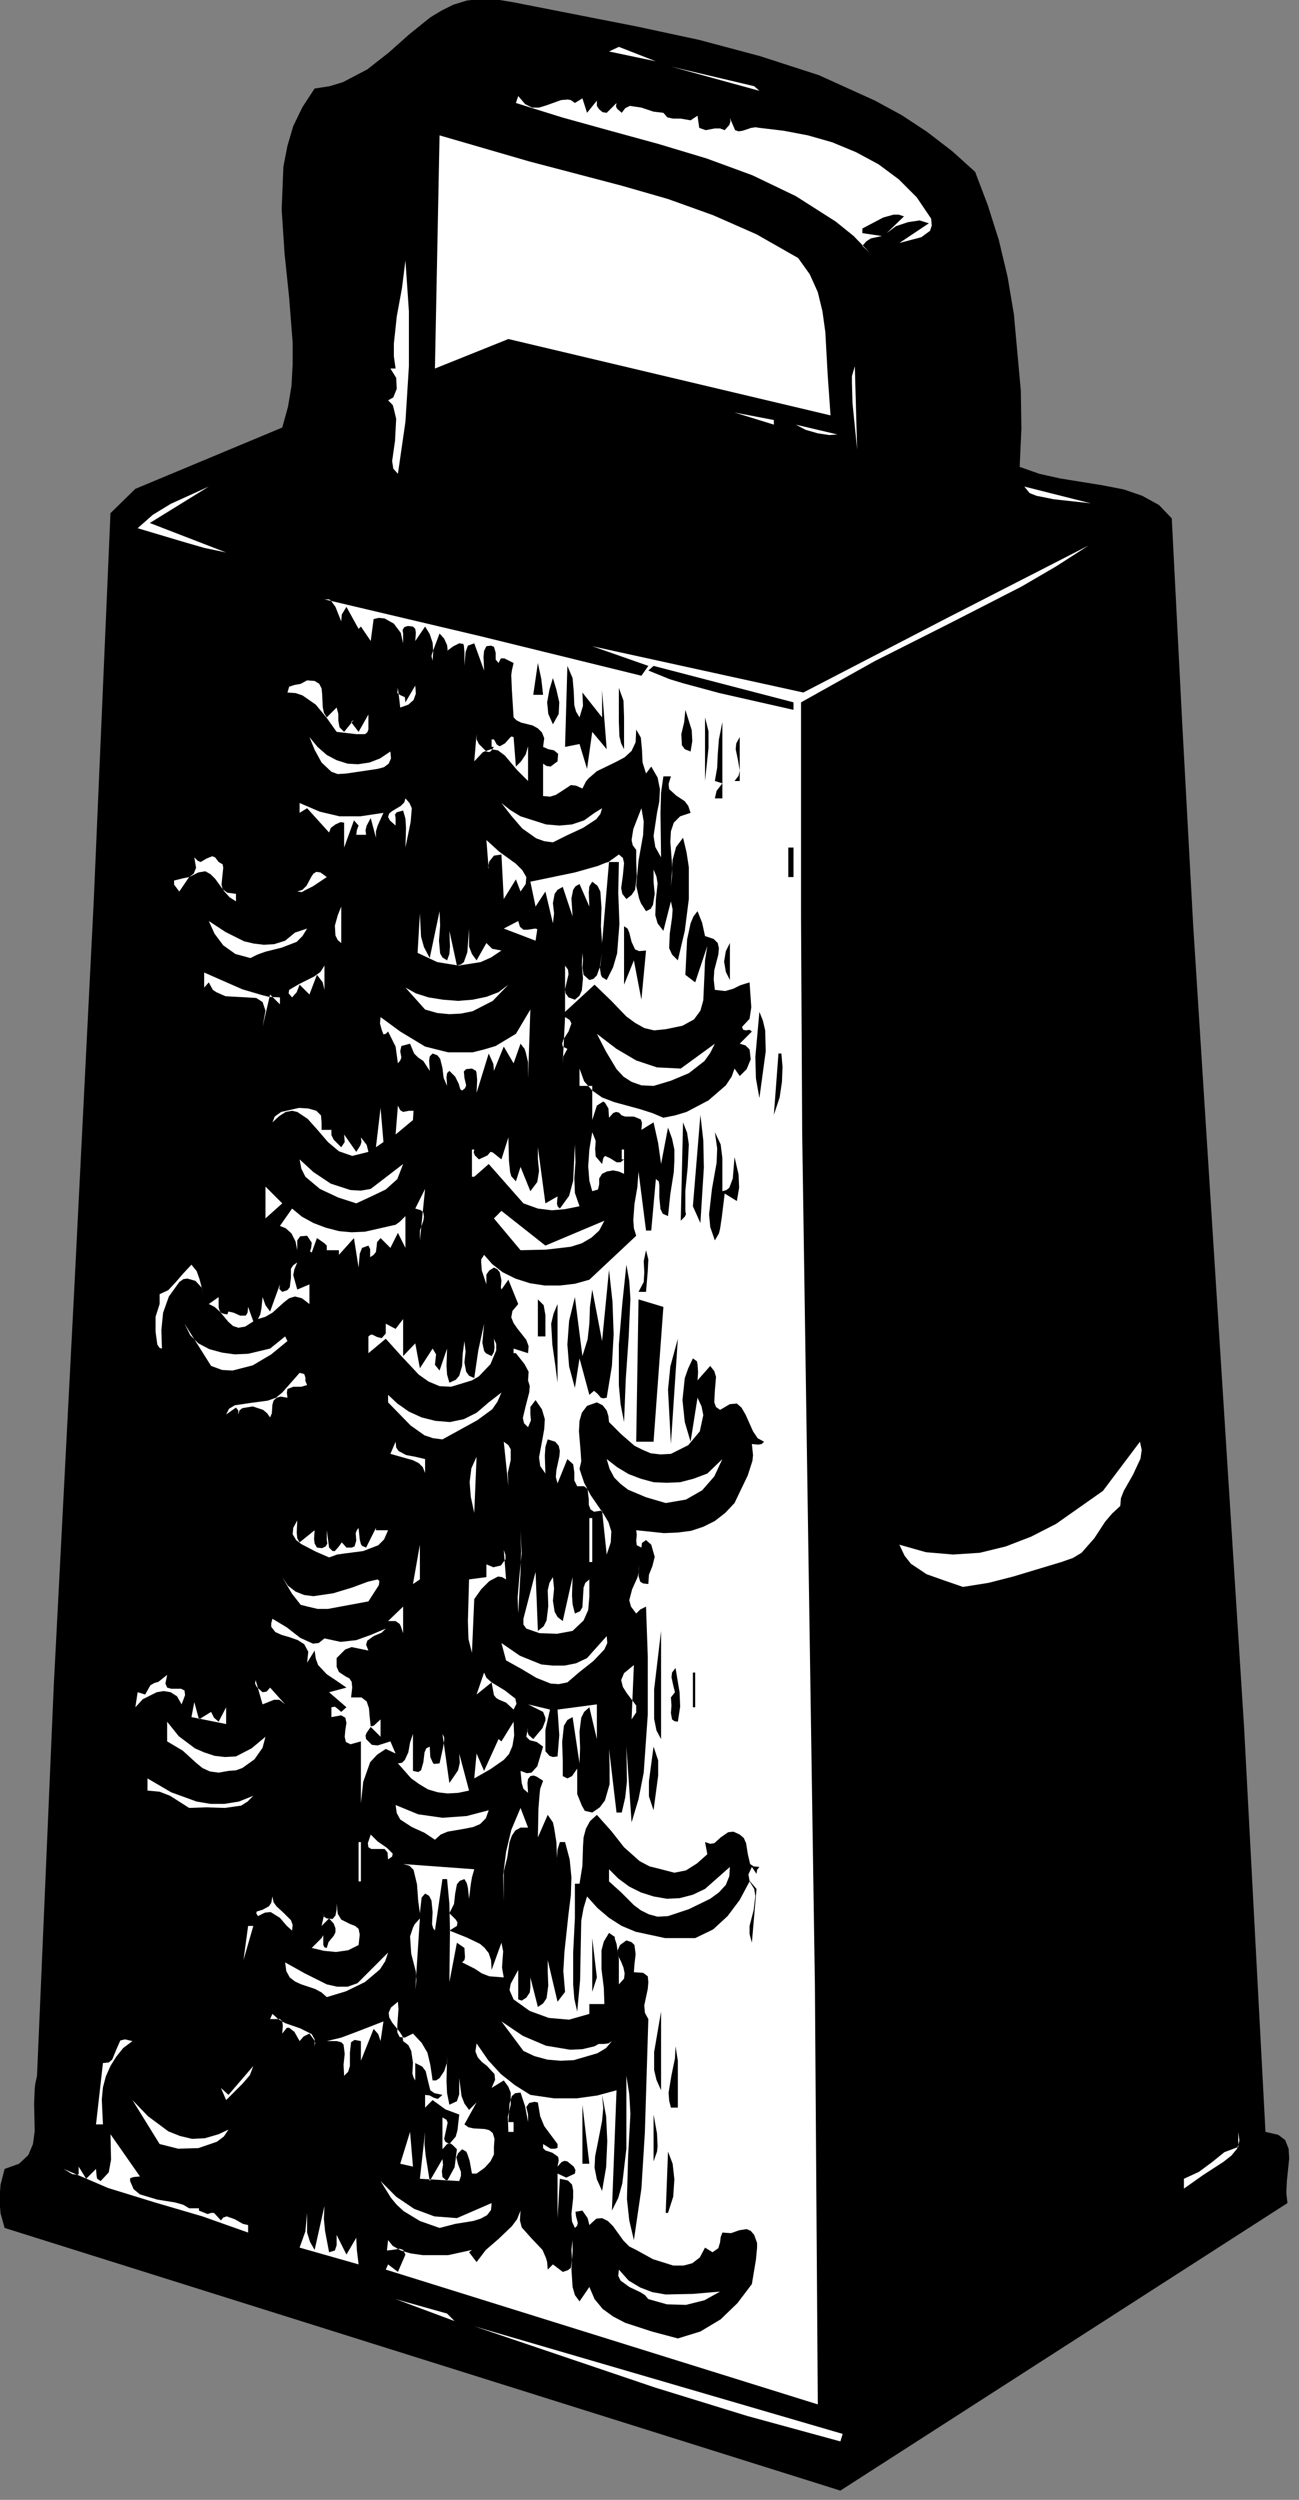 <?xml version="1.0" encoding="UTF-8" standalone="no"?>
<svg
   xmlns:dc="http://purl.org/dc/elements/1.1/"
   xmlns:cc="http://creativecommons.org/ns#"
   xmlns:rdf="http://www.w3.org/1999/02/22-rdf-syntax-ns#"
   xmlns:svg="http://www.w3.org/2000/svg"
   xmlns="http://www.w3.org/2000/svg"
   xmlns:sodipodi="http://sodipodi.sourceforge.net/DTD/sodipodi-0.dtd"
   xmlns:inkscape="http://www.inkscape.org/namespaces/inkscape"
   version="1.0"
   width="39.599mm"
   height="76.2mm"
   id="svg302"
   sodipodi:docname="CC002915.WMF">
  <rect width="100%" height="100%" fill="#808080" stroke="none"/>
  <sodipodi:namedview
     pagecolor="#ffffff"
     bordercolor="#666666"
     borderopacity="1"
     objecttolerance="10"
     gridtolerance="10"
     guidetolerance="10"
     inkscape:pageopacity="0"
     inkscape:pageshadow="2"
     inkscape:window-width="640"
     inkscape:window-height="480"
     id="namedview304" />
  <defs
     id="defs6">
    <clipPath
       clipPathUnits="userSpaceOnUse"
       id="clipWmfPath1">
      <path
         d="M 0,0 L 149.533,0 L 149.533,287.867 L 0,287.867 z"
         id="path2" />
    </clipPath>
    <pattern
       id="WMFhbasepattern"
       patternUnits="userSpaceOnUse"
       width="6"
       height="6"
       x="0"
       y="0" />
  </defs>
  <path
     style="fill:#000000;fill-rule:nonzero;fill-opacity:1;stroke:none;"
     clip-path="url(#clipWmfPath1)"
     d="  M 112.35,19.795   L 113.816,23.661   L 115.082,27.66   L 116.082,31.859   L 116.815,36.192   L 117.614,44.99   L 117.681,49.389   L 117.481,53.788   L 119.747,54.587   L 122.146,55.121   L 127.077,55.92   L 129.476,56.387   L 131.608,57.12   L 133.54,58.187   L 135.006,59.72   L 136.206,83.247   L 137.472,106.575   L 140.404,152.765   L 143.336,198.954   L 145.802,245.61   L 147.268,245.943   L 148.067,246.543   L 148.467,247.543   L 148.534,248.676   L 148.267,251.275   L 148.201,252.608   L 148.334,253.808   L 96.824,286.934   L 0.533,256.674   L 0.067,255.008   L -0.067,253.408   L 0.067,251.675   L 0.533,249.875   L 2.199,249.276   L 3.265,248.276   L 3.798,247.009   L 3.998,245.543   L 3.932,242.344   L 3.998,240.678   L 4.065,240.078   L 4.265,239.145   L 6.197,194.155   L 8.53,149.032   L 10.795,103.909   L 12.728,59.12   L 15.593,56.32   L 32.519,49.255   L 33.185,46.856   L 33.585,44.456   L 33.718,41.99   L 33.718,39.458   L 33.318,34.325   L 32.785,29.193   L 32.452,24.128   L 32.652,19.196   L 33.119,16.796   L 33.785,14.53   L 34.851,12.33   L 36.251,10.198   L 37.983,9.931   L 39.516,9.464   L 42.314,7.998   L 44.78,6.065   L 47.179,3.932   L 49.578,2   L 50.911,1.2   L 52.243,0.533   L 53.776,0.067   L 55.375,-0.133   L 57.175,-0.067   L 59.174,0.267   L 73.434,3.066   L 80.564,4.599   L 87.561,6.465   L 94.358,8.665   L 100.822,11.597   L 103.887,13.264   L 106.819,15.196   L 109.684,17.396   L 112.35,19.795  z "
     id="path8" />
  <path
     style="fill:#ffffff;fill-rule:nonzero;fill-opacity:1;stroke:none;"
     clip-path="url(#clipWmfPath1)"
     d="  M 70.169,5.932   L 71.302,5.399   L 75.566,7.065   L 70.169,5.932  z "
     id="path10" />
  <path
     style="fill:#ffffff;fill-rule:nonzero;fill-opacity:1;stroke:none;"
     clip-path="url(#clipWmfPath1)"
     d="  M 87.494,10.464   L 77.299,7.665   L 86.895,9.931   L 87.494,10.464  z "
     id="path12" />
  <path
     style="fill:#ffffff;fill-rule:nonzero;fill-opacity:1;stroke:none;"
     clip-path="url(#clipWmfPath1)"
     d="  M 66.237,11.864   L 67.103,11.331   L 67.637,12.997   L 68.769,11.597   L 68.769,12.197   L 69.036,12.597   L 69.436,12.93   L 69.902,12.997   L 71.035,11.864   L 70.968,12.264   L 71.102,12.53   L 71.635,12.997   L 72.035,12.464   L 72.568,12.197   L 73.9,12.397   L 75.3,12.864   L 76.433,12.997   L 76.899,13.53   L 77.565,13.664   L 78.432,13.664   L 79.565,13.863   L 80.364,13.33   L 80.564,14.73   L 81.297,14.997   L 82.363,14.797   L 82.963,14.797   L 83.496,14.997   L 84.029,14.397   L 84.162,13.997   L 84.096,13.597   L 84.696,14.997   L 85.095,15.13   L 85.562,15.063   L 86.561,14.73   L 87.028,14.663   L 87.494,14.73   L 90.293,15.063   L 93.092,15.596   L 95.891,16.396   L 98.623,17.529   L 101.222,18.929   L 103.554,20.662   L 105.62,22.728   L 107.286,25.194   L 107.352,25.994   L 107.152,26.594   L 106.153,27.327   L 103.62,27.994   L 107.019,25.727   L 105.953,25.394   L 104.62,25.594   L 103.221,26.061   L 102.154,26.86   L 104.154,24.928   L 103.554,24.728   L 102.954,24.728   L 101.755,25.061   L 99.356,26.327   L 99.356,26.86   L 101.621,27.194   L 100.355,27.46   L 99.822,27.794   L 99.356,28.327   L 100.222,29.127   L 98.356,27.194   L 96.29,25.527   L 91.692,22.595   L 86.695,20.195   L 81.43,18.262   L 75.9,16.596   L 70.302,15.063   L 64.771,13.53   L 59.44,11.864   L 59.707,11.064   L 60.506,11.997   L 61.306,12.397   L 62.106,12.397   L 62.972,12.131   L 64.638,11.531   L 65.438,11.464   L 65.771,11.531   L 66.237,11.864  z "
     id="path14" />
  <path
     style="fill:#ffffff;fill-rule:nonzero;fill-opacity:1;stroke:none;"
     clip-path="url(#clipWmfPath1)"
     d="  M 94.824,12.73   L 102.154,16.13   L 94.824,12.73  z "
     id="path16" />
  <path
     style="fill:#ffffff;fill-rule:nonzero;fill-opacity:1;stroke:none;"
     clip-path="url(#clipWmfPath1)"
     d="  M 53.243,13.33   L 57.774,14.463   L 53.243,13.33  z "
     id="path18" />
  <path
     style="fill:#ffffff;fill-rule:nonzero;fill-opacity:1;stroke:none;"
     clip-path="url(#clipWmfPath1)"
     d="  M 60.84,14.997   L 83.23,21.528   L 60.84,14.997  z "
     id="path20" />
  <path
     style="fill:#ffffff;fill-rule:nonzero;fill-opacity:1;stroke:none;"
     clip-path="url(#clipWmfPath1)"
     d="  M 91.959,29.726   L 93.292,31.593   L 94.225,33.659   L 94.758,35.858   L 95.091,38.258   L 95.358,43.123   L 95.691,47.856   L 58.574,39.058   L 50.111,42.457   L 50.644,15.596   L 60.973,18.596   L 71.635,21.395   L 76.966,22.928   L 82.163,24.794   L 87.161,26.994   L 91.959,29.726  z "
     id="path22" />
  <path
     style="fill:#ffffff;fill-rule:nonzero;fill-opacity:1;stroke:none;"
     clip-path="url(#clipWmfPath1)"
     d="  M 45.846,54.587   L 45.313,53.987   L 45.18,53.121   L 45.513,50.788   L 45.646,48.255   L 45.38,47.122   L 45.247,46.656   L 44.713,46.123   L 45.313,45.789   L 45.713,44.79   L 45.646,43.523   L 44.98,42.457   L 45.58,42.457   L 45.38,41.057   L 45.38,39.591   L 45.713,36.458   L 46.313,33.192   L 46.713,29.993   L 47.112,35.858   L 47.112,42.19   L 46.713,48.589   L 45.846,54.587  z "
     id="path24" />
  <path
     style="fill:#ffffff;fill-rule:nonzero;fill-opacity:1;stroke:none;"
     clip-path="url(#clipWmfPath1)"
     d="  M 98.756,51.788   L 98.223,46.456   L 98.156,44.123   L 98.156,43.323   L 98.489,42.19   L 98.756,51.788  z "
     id="path26" />
  <path
     style="fill:#ffffff;fill-rule:nonzero;fill-opacity:1;stroke:none;"
     clip-path="url(#clipWmfPath1)"
     d="  M 89.16,48.922   L 84.629,47.522   L 89.16,48.389   L 89.16,48.922  z "
     id="path28" />
  <path
     style="fill:#ffffff;fill-rule:nonzero;fill-opacity:1;stroke:none;"
     clip-path="url(#clipWmfPath1)"
     d="  M 96.49,50.055   L 95.557,50.122   L 94.225,49.922   L 92.825,49.522   L 91.692,48.922   L 96.49,50.055  z "
     id="path30" />
  <path
     style="fill:#ffffff;fill-rule:nonzero;fill-opacity:1;stroke:none;"
     clip-path="url(#clipWmfPath1)"
     d="  M 17.259,60.253   L 26.055,63.652   L 23.523,63.119   L 20.991,62.386   L 15.86,60.853   L 17.592,59.32   L 19.658,58.053   L 24.056,56.054   L 17.259,60.253  z "
     id="path32" />
  <path
     style="fill:#ffffff;fill-rule:nonzero;fill-opacity:1;stroke:none;"
     clip-path="url(#clipWmfPath1)"
     d="  M 125.677,57.987   L 121.413,57.52   L 119.413,57.12   L 118.747,56.854   L 118.614,56.787   L 118.014,56.054   L 125.677,57.987  z "
     id="path34" />
  <path
     style="fill:#ffffff;fill-rule:nonzero;fill-opacity:1;stroke:none;"
     clip-path="url(#clipWmfPath1)"
     d="  M 92.292,80.915   L 92.292,105.776   L 92.425,130.57   L 93.158,179.958   L 93.891,228.814   L 94.225,277.003   L 44.447,261.473   L 44.713,260.873   L 45.846,261.739   L 46.713,259.74   L 46.446,259.207   L 46.046,259.073   L 45.18,259.207   L 44.58,259.273   L 44.713,258.074   L 45.247,258.74   L 46.179,259.273   L 47.312,259.607   L 48.712,259.807   L 51.644,259.807   L 54.376,259.207   L 54.043,259.473   L 54.909,260.606   L 55.975,259.207   L 57.441,257.94   L 58.974,256.474   L 59.573,255.674   L 59.973,254.674   L 59.907,255.807   L 60.107,256.607   L 61.239,257.874   L 62.505,259.207   L 62.905,260.14   L 63.039,260.606   L 63.105,261.473   L 63.705,260.873   L 64.838,261.739   L 65.438,261.539   L 65.771,261.273   L 65.904,260.34   L 65.837,259.207   L 65.971,258.074   L 65.971,259.407   L 65.837,261.406   L 65.971,263.472   L 66.237,264.405   L 66.77,265.139   L 67.903,263.472   L 68.503,264.872   L 69.436,266.005   L 70.635,266.872   L 72.035,267.605   L 75.1,268.604   L 78.099,269.404   L 80.697,268.604   L 83.03,267.205   L 84.962,265.339   L 86.628,263.139   L 87.095,260.34   L 87.228,258.94   L 87.228,258.407   L 86.895,257.474   L 86.495,257.007   L 86.028,256.807   L 85.162,256.941   L 84.229,257.274   L 83.23,257.207   L 83.03,257.74   L 82.963,258.34   L 82.763,259.007   L 82.097,259.473   L 81.23,258.94   L 80.631,260.073   L 79.764,260.74   L 78.765,261.006   L 77.565,261.006   L 75.233,260.273   L 73.301,259.207   L 72.501,258.807   L 71.835,258.14   L 70.635,256.474   L 70.035,255.874   L 69.369,255.541   L 68.703,255.607   L 67.903,256.341   L 67.703,255.541   L 67.103,254.674   L 66.304,254.808   L 66.37,255.341   L 66.57,256.074   L 66.504,256.407   L 66.237,256.674   L 65.904,255.941   L 65.837,255.074   L 66.037,253.208   L 66.037,252.342   L 65.904,251.675   L 65.438,251.208   L 64.505,251.009   L 64.238,255.541   L 64.238,250.409   L 65.238,250.875   L 66.237,250.409   L 66.304,250.009   L 66.104,249.609   L 65.371,249.009   L 65.038,248.942   L 64.704,249.076   L 64.238,249.609   L 64.371,248.876   L 64.305,248.476   L 63.638,248.009   L 62.839,247.743   L 62.572,247.476   L 62.572,247.009   L 63.438,247.543   L 63.971,247.543   L 64.171,247.476   L 64.238,247.409   L 64.238,247.009   L 62.705,244.943   L 62.239,243.81   L 61.972,242.211   L 61.573,242.144   L 60.973,242.277   L 60.64,242.744   L 60.84,243.61   L 60.84,244.477   L 60.506,242.677   L 59.973,241.078   L 59.374,241.144   L 58.974,241.477   L 58.707,242.344   L 58.574,244.477   L 59.174,244.477   L 59.174,245.61   L 58.574,245.61   L 58.507,243.877   L 58.84,242.477   L 58.84,241.078   L 58.574,240.411   L 58.041,239.678   L 56.641,240.544   L 57.041,239.611   L 56.975,238.945   L 56.108,238.012   L 55.509,237.545   L 55.042,237.012   L 54.776,236.345   L 54.909,235.412   L 56.242,237.345   L 57.708,238.945   L 59.307,240.211   L 61.106,241.344   L 63.838,241.744   L 66.437,241.744   L 68.836,241.411   L 71.035,240.811   L 70.502,254.674   L 71.235,253.208   L 71.701,251.542   L 72.168,247.543   L 72.168,239.145   L 72.501,241.277   L 72.634,243.544   L 72.368,248.409   L 72.234,253.341   L 72.501,255.807   L 73.034,258.074   L 73.9,252.142   L 74.3,245.676   L 74.7,232.613   L 74.3,231.88   L 74.234,231.013   L 74.633,229.147   L 74.7,228.347   L 74.633,227.681   L 74.1,227.281   L 73.034,227.214   L 73.101,226.281   L 73.234,225.148   L 73.101,224.081   L 72.768,223.748   L 72.168,223.548   L 71.435,224.081   L 71.168,224.681   L 71.235,225.348   L 71.568,226.014   L 71.835,226.681   L 71.968,227.347   L 71.901,227.947   L 71.302,228.614   L 71.302,225.681   L 71.035,223.948   L 70.835,223.348   L 70.835,223.148   L 70.169,222.682   L 69.569,223.682   L 69.302,224.681   L 69.302,226.881   L 69.569,229.014   L 69.636,230.88   L 67.903,230.88   L 67.903,232.013   L 65.571,232.679   L 63.238,232.48   L 61.039,231.68   L 59.174,230.347   L 58.707,229.28   L 58.84,228.547   L 59.707,226.947   L 59.707,230.347   L 60.107,230.48   L 60.64,230.147   L 61.039,229.547   L 61.106,228.947   L 61.106,227.814   L 61.972,231.213   L 62.572,230.813   L 62.972,230.213   L 63.172,228.747   L 63.105,227.147   L 63.105,225.814   L 64.238,230.613   L 65.104,229.48   L 64.904,227.081   L 65.038,224.815   L 65.504,220.482   L 65.771,218.349   L 65.837,216.283   L 65.637,214.217   L 65.104,212.218   L 64.505,212.218   L 64.238,213.084   L 64.171,214.084   L 64.238,215.883   L 64.105,212.218   L 63.838,210.551   L 63.705,209.951   L 63.105,209.085   L 61.972,211.684   L 62.039,208.352   L 62.172,206.685   L 62.239,206.086   L 62.572,205.153   L 61.839,204.686   L 61.506,204.553   L 61.106,204.619   L 60.84,204.953   L 60.773,205.419   L 60.84,206.552   L 60.306,206.086   L 60.107,205.419   L 59.973,204.019   L 60.706,204.286   L 61.239,204.219   L 61.906,203.486   L 62.572,201.22   L 61.839,200.687   L 61.039,200.487   L 60.64,200.087   L 60.84,198.954   L 60.773,199.487   L 60.906,199.887   L 61.439,200.354   L 62.505,199.087   L 62.839,198.221   L 62.839,197.888   L 62.572,197.221   L 60.84,196.355   L 63.372,196.954   L 62.839,199.287   L 62.839,201.753   L 63.305,202.286   L 63.705,202.42   L 64.238,202.353   L 64.438,199.887   L 64.238,196.954   L 68.769,196.355   L 68.769,200.354   L 67.903,196.688   L 67.303,197.221   L 66.97,197.888   L 66.77,199.487   L 66.837,201.353   L 66.77,203.153   L 65.971,197.821   L 65.371,198.154   L 64.971,198.821   L 64.771,200.687   L 64.838,202.82   L 64.838,204.619   L 65.371,204.886   L 65.904,204.619   L 66.504,203.753   L 66.504,206.685   L 67.037,208.018   L 67.303,208.485   L 67.37,208.618   L 68.236,208.818   L 69.103,208.218   L 69.702,207.419   L 70.235,205.552   L 70.235,203.486   L 70.169,201.487   L 71.035,208.818   L 71.635,208.818   L 72.035,207.085   L 72.234,205.219   L 72.168,201.22   L 72.768,209.951   L 73.567,207.285   L 74.167,204.219   L 74.633,197.554   L 74.633,190.822   L 74.433,185.09   L 73.767,185.424   L 73.301,185.89   L 72.701,185.09   L 72.501,184.357   L 72.834,183.091   L 73.434,181.758   L 73.634,181.025   L 73.567,180.225   L 73.634,180.825   L 73.567,181.558   L 73.767,182.224   L 74.1,182.424   L 74.7,182.491   L 74.767,181.425   L 75.167,180.425   L 75.433,179.358   L 75.033,177.959   L 74.433,177.426   L 73.967,177.759   L 73.9,178.292   L 73.367,178.025   L 73.301,177.492   L 73.367,176.826   L 73.301,176.293   L 76.499,176.626   L 78.099,176.559   L 79.631,176.359   L 81.031,175.893   L 82.363,175.226   L 83.563,174.293   L 84.629,173.16   L 86.162,169.961   L 86.695,168.294   L 86.761,167.628   L 86.628,166.361   L 87.361,166.428   L 87.761,166.361   L 88.027,166.095   L 87.294,165.695   L 86.761,164.895   L 85.895,162.962   L 85.429,162.162   L 84.896,161.696   L 84.096,161.763   L 82.963,162.429   L 82.497,162.096   L 82.297,161.563   L 82.363,160.23   L 82.497,158.63   L 82.297,157.963   L 81.83,157.364   L 80.364,159.03   L 80.431,158.097   L 80.364,157.164   L 80.298,156.83   L 79.831,156.497   L 79.298,157.63   L 78.898,158.763   L 78.632,161.296   L 78.898,163.829   L 79.565,166.095   L 80.364,161.029   L 80.831,162.029   L 81.031,163.029   L 80.631,164.895   L 79.298,166.495   L 77.299,167.495   L 76.099,167.561   L 74.967,167.428   L 74.034,167.028   L 73.101,166.561   L 71.568,165.228   L 70.169,163.829   L 70.102,163.162   L 69.902,162.496   L 69.436,161.896   L 68.769,161.563   L 67.637,161.963   L 67.037,162.762   L 66.77,163.695   L 66.704,164.895   L 66.904,167.295   L 66.97,168.361   L 66.77,169.227   L 67.303,170.827   L 68.036,172.227   L 69.502,174.36   L 70.102,175.359   L 70.435,176.426   L 70.369,177.692   L 69.902,179.092   L 69.369,174.026   L 68.436,174.16   L 68.036,173.893   L 67.836,173.36   L 67.836,172.76   L 67.703,171.56   L 67.303,171.227   L 66.504,171.227   L 66.171,170.561   L 66.171,169.627   L 66.037,168.694   L 65.371,168.094   L 64.238,170.894   L 64.038,170.161   L 64.105,169.361   L 64.438,167.828   L 64.505,167.161   L 64.371,166.561   L 63.971,166.095   L 63.105,165.828   L 62.839,166.695   L 62.772,167.695   L 62.839,169.761   L 62.239,168.894   L 62.106,167.894   L 62.505,165.762   L 62.705,164.629   L 62.772,163.495   L 62.439,162.362   L 61.706,161.296   L 61.106,162.096   L 61.106,162.896   L 61.173,163.629   L 60.84,164.429   L 60.373,163.962   L 60.24,163.362   L 60.573,161.963   L 60.973,160.43   L 61.039,159.696   L 60.84,159.03   L 60.906,158.03   L 60.44,157.164   L 59.44,155.897   L 59.174,155.897   L 59.174,155.364   L 60.84,155.897   L 60.906,155.097   L 60.64,154.364   L 59.64,153.098   L 59.174,152.431   L 58.907,151.765   L 59.04,151.032   L 59.707,150.232   L 58.574,147.433   L 57.774,148.566   L 57.708,148.299   L 57.774,147.499   L 57.574,146.566   L 57.308,146.233   L 56.908,146.033   L 56.375,146.366   L 56.042,146.833   L 56.042,147.966   L 55.509,146.366   L 55.442,145.433   L 55.442,145.1   L 55.775,144.567   L 56.708,145.633   L 57.908,146.566   L 59.374,147.299   L 61.039,147.832   L 62.772,148.099   L 64.505,148.099   L 66.237,147.899   L 67.903,147.433   L 73.301,142.367   L 73.034,141.501   L 72.967,140.567   L 73.101,138.701   L 73.434,136.768   L 73.567,134.969   L 74.433,141.767   L 75.033,141.767   L 75.566,135.835   L 75.9,136.102   L 75.966,136.568   L 75.966,137.968   L 76.099,139.301   L 76.366,139.834   L 76.966,140.101   L 77.232,137.568   L 77.632,135.035   L 77.699,133.702   L 77.699,132.436   L 77.432,131.17   L 76.966,129.903   L 76.166,134.102   L 75.833,131.703   L 75.3,129.303   L 73.9,130.17   L 73.967,129.37   L 73.834,128.97   L 73.034,128.637   L 72.035,128.637   L 71.635,128.504   L 71.302,128.17   L 70.968,128.104   L 70.635,128.237   L 70.169,128.77   L 70.102,127.704   L 69.702,127.037   L 69.502,126.904   L 68.769,127.371   L 68.236,129.037   L 68.236,125.104   L 66.77,125.104   L 66.77,123.105   L 67.303,124.571   L 68.236,125.638   L 69.369,126.437   L 70.768,126.971   L 73.7,127.77   L 75.167,128.237   L 76.433,128.77   L 77.765,128.504   L 79.098,128.104   L 81.63,126.771   L 83.629,125.038   L 84.296,124.038   L 84.629,123.105   L 85.229,123.971   L 86.028,123.171   L 86.495,122.038   L 86.362,120.905   L 85.895,120.439   L 85.229,120.239   L 86.628,118.839   L 86.362,118.639   L 85.962,118.706   L 85.629,118.639   L 85.495,118.306   L 86.362,117.373   L 86.561,116.04   L 86.362,113.174   L 85.295,113.507   L 84.496,113.907   L 83.563,114.174   L 82.363,114.04   L 82.23,112.841   L 82.297,111.774   L 82.763,109.975   L 82.83,109.241   L 82.696,108.642   L 82.23,108.175   L 81.23,107.842   L 80.897,106.309   L 80.364,104.976   L 79.898,105.576   L 79.565,106.375   L 79.165,108.242   L 78.965,112.307   L 80.098,113.174   L 81.497,108.975   L 81.23,110.641   L 81.164,112.307   L 81.031,115.24   L 80.697,116.44   L 79.964,117.439   L 78.632,118.173   L 76.699,118.573   L 75.366,118.706   L 74.234,118.439   L 73.167,117.839   L 72.168,117.106   L 70.369,115.24   L 68.503,113.44   L 65.104,116.573   L 65.104,111.241   L 65.438,111.707   L 65.504,112.241   L 65.238,113.374   L 65.104,113.974   L 65.171,114.44   L 65.504,114.907   L 66.237,115.173   L 66.77,114.707   L 67.037,114.107   L 67.17,112.707   L 67.037,111.174   L 67.103,109.775   L 67.17,110.574   L 67.103,111.441   L 67.237,112.307   L 67.903,112.907   L 68.37,112.774   L 68.769,112.374   L 69.169,111.241   L 69.369,109.775   L 69.103,111.441   L 69.236,112.307   L 69.369,112.574   L 69.902,112.907   L 70.635,111.441   L 71.102,109.841   L 71.368,106.442   L 71.235,102.843   L 71.302,99.31   L 70.169,99.31   L 69.369,108.642   L 69.236,106.709   L 69.302,104.576   L 69.169,102.71   L 68.836,102.043   L 68.236,101.576   L 67.903,102.11   L 67.836,102.843   L 67.903,104.442   L 66.77,101.843   L 66.304,102.11   L 66.037,102.51   L 65.837,103.509   L 65.971,105.576   L 64.838,102.176   L 64.238,102.51   L 63.905,102.976   L 63.705,104.043   L 63.838,105.242   L 63.705,106.375   L 62.839,102.71   L 61.706,104.442   L 61.106,101.576   L 66.237,100.51   L 68.836,99.777   L 69.836,99.377   L 70.102,99.31   L 71.302,98.444   L 71.768,98.844   L 71.901,99.444   L 71.768,100.843   L 71.568,102.31   L 71.701,102.976   L 72.168,103.576   L 72.768,103.109   L 73.167,102.51   L 73.367,100.977   L 73.301,99.244   L 73.301,97.911   L 72.901,97.377   L 72.768,96.778   L 72.967,95.511   L 73.9,93.112   L 74.167,94.645   L 74.1,96.178   L 73.567,99.177   L 73.301,102.043   L 73.634,103.509   L 73.834,104.043   L 74.433,104.976   L 74.967,104.709   L 75.233,104.243   L 75.433,102.976   L 75.3,101.576   L 75.3,100.177   L 75.633,100.977   L 75.766,101.776   L 75.566,103.643   L 75.5,105.442   L 75.766,106.375   L 76.433,107.242   L 77.299,103.843   L 77.499,104.776   L 77.432,105.709   L 77.166,107.575   L 77.099,109.241   L 77.432,109.975   L 78.099,110.641   L 78.898,107.242   L 79.365,103.576   L 79.365,99.91   L 79.098,98.177   L 78.698,96.511   L 77.899,97.577   L 77.499,99.044   L 77.299,102.176   L 77.432,100.91   L 77.432,99.577   L 77.232,96.978   L 77.299,95.778   L 77.632,94.778   L 78.365,94.045   L 79.565,93.645   L 79.298,92.845   L 78.898,92.312   L 77.899,91.645   L 77.099,90.912   L 77.032,90.312   L 77.299,89.446   L 76.433,89.446   L 76.166,91.312   L 76.099,93.645   L 76.166,98.777   L 75.5,97.577   L 75.3,96.311   L 75.7,93.645   L 75.966,92.312   L 76.033,90.912   L 75.766,89.579   L 75.033,88.313   L 74.433,89.113   L 74.034,87.846   L 73.967,86.38   L 73.834,84.98   L 73.301,84.047   L 73.234,85.514   L 72.768,86.513   L 71.968,87.246   L 70.968,87.78   L 68.769,88.846   L 67.77,89.713   L 67.503,90.046   L 67.103,90.846   L 66.37,90.512   L 65.771,90.446   L 64.971,90.979   L 64.038,91.579   L 63.372,91.779   L 62.572,91.712   L 62.572,87.98   L 62.972,88.246   L 63.438,88.313   L 64.238,87.713   L 64.305,86.847   L 63.838,86.447   L 63.172,86.313   L 62.572,86.047   L 62.705,85.047   L 62.439,84.38   L 61.972,83.914   L 61.373,83.581   L 60.04,83.247   L 59.507,82.981   L 59.174,82.648   L 58.974,79.448   L 58.907,77.782   L 58.974,77.249   L 59.174,76.382   L 58.107,75.849   L 57.708,75.849   L 57.441,76.382   L 57.108,75.982   L 57.108,75.183   L 56.908,74.516   L 56.575,74.383   L 56.042,74.449   L 55.775,74.983   L 55.709,75.649   L 55.775,77.249   L 54.642,74.116   L 53.909,74.383   L 53.643,75.116   L 53.509,76.716   L 53.509,75.116   L 53.443,74.383   L 53.376,74.183   L 52.91,74.116   L 52.243,74.449   L 51.51,74.983   L 51.577,74.849   L 51.51,74.316   L 51.177,73.583   L 50.644,72.983   L 50.044,74.583   L 49.778,75.316   L 49.711,75.582   L 49.844,76.116   L 49.911,75.049   L 49.844,74.05   L 49.511,73.05   L 48.978,72.183   L 47.845,73.85   L 47.912,72.916   L 47.845,72.45   L 47.579,72.183   L 46.979,72.117   L 46.579,72.25   L 46.379,72.583   L 46.446,72.983   L 46.446,74.116   L 46.179,72.916   L 45.38,71.85   L 44.314,71.25   L 43.647,71.184   L 43.047,71.317   L 42.714,73.85   L 41.581,72.183   L 41.315,72.45   L 39.916,69.917   L 39.382,70.784   L 39.316,71.583   L 38.649,69.917   L 38.116,69.184   L 37.916,69.051   L 37.383,69.051   L 55.442,73.316   L 73.9,77.849   L 74.7,76.716   L 68.236,74.449   L 92.559,79.782   L 108.885,71.317   L 125.411,62.852   L 121.679,65.252   L 117.681,67.584   L 109.351,71.85   L 100.755,76.182   L 92.292,80.915  z "
     id="path36" />
  <path
     style="fill:#ffffff;fill-rule:nonzero;fill-opacity:1;stroke:none;"
     clip-path="url(#clipWmfPath1)"
     d="  M 26.921,63.919   L 37.383,66.185   L 26.921,63.919  z "
     id="path38" />
  <path
     style="fill:#ffffff;fill-rule:nonzero;fill-opacity:1;stroke:none;"
     clip-path="url(#clipWmfPath1)"
     d="  M 41.581,67.651   L 55.775,71.05   L 41.581,67.651  z "
     id="path40" />
  <path
     style="fill:#ffffff;fill-rule:nonzero;fill-opacity:1;stroke:none;"
     clip-path="url(#clipWmfPath1)"
     d="  M 61.106,72.716   L 66.77,74.116   L 61.106,72.716  z "
     id="path42" />
  <path
     style="fill:#000000;fill-rule:nonzero;fill-opacity:1;stroke:none;"
     clip-path="url(#clipWmfPath1)"
     d="  M 62.572,80.048   L 61.439,80.048   L 61.972,76.382   L 62.372,78.249   L 62.572,80.048  z "
     id="path44" />
  <path
     style="fill:#000000;fill-rule:nonzero;fill-opacity:1;stroke:none;"
     clip-path="url(#clipWmfPath1)"
     d="  M 66.77,82.648   L 67.17,81.315   L 67.103,79.782   L 69.369,82.648   L 69.369,79.515   L 69.902,86.313   L 68.236,84.314   L 67.637,88.579   L 66.77,85.713   L 65.104,86.047   L 65.371,76.716   L 65.971,78.115   L 66.104,79.648   L 66.171,81.248   L 66.37,81.981   L 66.77,82.648  z "
     id="path46" />
  <path
     style="fill:#000000;fill-rule:nonzero;fill-opacity:1;stroke:none;"
     clip-path="url(#clipWmfPath1)"
     d="  M 91.426,81.781   L 82.896,79.848   L 78.698,78.715   L 77.166,78.249   L 74.7,77.249   L 75.3,76.716   L 91.426,80.915   L 91.426,81.781  z "
     id="path48" />
  <path
     style="fill:#000000;fill-rule:nonzero;fill-opacity:1;stroke:none;"
     clip-path="url(#clipWmfPath1)"
     d="  M 63.705,83.447   L 63.172,82.248   L 63.039,80.915   L 63.305,79.448   L 63.705,78.115   L 64.105,79.448   L 64.438,80.915   L 64.371,82.248   L 63.705,83.447  z "
     id="path50" />
  <path
     style="fill:#ffffff;fill-rule:nonzero;fill-opacity:1;stroke:none;"
     clip-path="url(#clipWmfPath1)"
     d="  M 37.65,82.648   L 38.783,81.514   L 38.983,82.248   L 38.983,83.047   L 39.116,83.781   L 39.649,84.314   L 40.782,82.914   L 40.449,83.181   L 41.315,84.314   L 42.448,82.314   L 42.448,84.047   L 42.314,84.38   L 42.048,84.58   L 41.048,84.58   L 38.783,84.314   L 37.65,82.714   L 36.384,81.181   L 34.851,80.115   L 34.051,79.848   L 33.119,79.782   L 33.318,79.115   L 33.918,78.915   L 34.651,78.782   L 35.384,78.382   L 36.251,78.449   L 36.784,78.782   L 37.05,79.315   L 37.117,79.981   L 37.183,81.448   L 37.317,82.114   L 37.65,82.648  z "
     id="path52" />
  <path
     style="fill:#ffffff;fill-rule:nonzero;fill-opacity:1;stroke:none;"
     clip-path="url(#clipWmfPath1)"
     d="  M 46.113,81.514   L 45.846,79.248   L 45.78,79.848   L 46.179,80.115   L 46.646,80.315   L 46.713,80.915   L 47.845,78.982   L 47.912,79.915   L 47.645,80.648   L 47.046,81.181   L 46.113,81.514  z "
     id="path54" />
  <path
     style="fill:#000000;fill-rule:nonzero;fill-opacity:1;stroke:none;"
     clip-path="url(#clipWmfPath1)"
     d="  M 71.901,86.313   L 71.568,85.647   L 71.368,84.847   L 71.302,83.181   L 71.302,79.248   L 71.835,80.715   L 71.901,82.581   L 71.901,86.313  z "
     id="path56" />
  <path
     style="fill:#000000;fill-rule:nonzero;fill-opacity:1;stroke:none;"
     clip-path="url(#clipWmfPath1)"
     d="  M 79.565,86.58   L 78.898,86.313   L 78.565,85.847   L 78.498,84.58   L 78.832,83.181   L 78.965,81.781   L 79.698,84.114   L 79.764,85.38   L 79.565,86.58  z "
     id="path58" />
  <path
     style="fill:#000000;fill-rule:nonzero;fill-opacity:1;stroke:none;"
     clip-path="url(#clipWmfPath1)"
     d="  M 81.23,89.979   L 81.23,82.648   L 81.63,84.247   L 81.63,86.18   L 81.23,89.979  z "
     id="path60" />
  <path
     style="fill:#000000;fill-rule:nonzero;fill-opacity:1;stroke:none;"
     clip-path="url(#clipWmfPath1)"
     d="  M 82.363,91.979   L 82.563,91.112   L 83.23,90.246   L 82.363,89.979   L 82.63,88.446   L 82.696,86.913   L 82.83,85.18   L 83.23,83.181   L 83.23,91.979   L 82.363,91.979  z "
     id="path62" />
  <path
     style="fill:#ffffff;fill-rule:nonzero;fill-opacity:1;stroke:none;"
     clip-path="url(#clipWmfPath1)"
     d="  M 56.042,86.58   L 56.375,86.647   L 56.575,86.513   L 56.908,86.047   L 56.641,86.047   L 56.641,85.18   L 56.908,85.18   L 57.241,85.78   L 57.574,85.98   L 58.174,85.647   L 58.707,85.047   L 58.907,84.847   L 59.174,84.914   L 59.44,88.313   L 60.04,87.713   L 60.573,86.913   L 60.84,85.98   L 60.84,84.914   L 60.84,89.979   L 59.573,88.713   L 58.174,87.047   L 57.374,86.447   L 56.575,86.313   L 55.642,86.647   L 54.642,87.713   L 54.909,84.58   L 54.909,85.18   L 55.175,85.713   L 56.042,86.58  z "
     id="path64" />
  <path
     style="fill:#ffffff;fill-rule:nonzero;fill-opacity:1;stroke:none;"
     clip-path="url(#clipWmfPath1)"
     d="  M 44.98,86.58   L 45.047,87.38   L 44.78,87.98   L 44.247,88.38   L 43.514,88.579   L 39.916,89.113   L 38.916,89.179   L 38.183,88.913   L 37.05,87.846   L 36.251,86.38   L 35.651,84.914   L 36.584,86.047   L 37.65,86.98   L 38.783,87.58   L 40.049,87.98   L 41.248,88.046   L 42.581,87.846   L 43.78,87.38   L 44.98,86.58  z "
     id="path66" />
  <path
     style="fill:#000000;fill-rule:nonzero;fill-opacity:1;stroke:none;"
     clip-path="url(#clipWmfPath1)"
     d="  M 84.629,89.979   L 85.095,89.379   L 85.229,88.779   L 85.029,87.58   L 84.762,86.313   L 84.829,85.647   L 85.229,84.914   L 85.229,89.979   L 84.629,89.979  z "
     id="path68" />
  <path
     style="fill:#ffffff;fill-rule:nonzero;fill-opacity:1;stroke:none;"
     clip-path="url(#clipWmfPath1)"
     d="  M 46.713,97.644   L 46.779,95.378   L 46.713,94.311   L 46.446,93.378   L 45.713,93.578   L 45.513,93.845   L 45.58,94.245   L 45.58,95.111   L 44.913,94.511   L 44.713,94.112   L 44.847,93.712   L 45.18,93.445   L 46.179,92.845   L 46.579,92.445   L 46.713,91.979   L 47.179,92.512   L 47.446,93.112   L 47.312,94.711   L 46.713,97.644  z "
     id="path70" />
  <path
     style="fill:#ffffff;fill-rule:nonzero;fill-opacity:1;stroke:none;"
     clip-path="url(#clipWmfPath1)"
     d="  M 44.18,93.645   L 43.514,95.111   L 43.314,95.778   L 43.314,96.511   L 42.714,94.245   L 42.248,95.111   L 42.115,95.645   L 42.181,96.178   L 41.048,96.178   L 41.115,95.645   L 41.315,95.111   L 40.782,94.511   L 39.649,97.644   L 39.649,94.778   L 39.249,94.711   L 38.649,94.978   L 38.116,95.378   L 37.916,95.911   L 35.384,93.112   L 34.518,93.645   L 34.518,92.512   L 36.85,93.512   L 39.116,94.045   L 41.515,94.045   L 44.18,93.645  z "
     id="path72" />
  <path
     style="fill:#ffffff;fill-rule:nonzero;fill-opacity:1;stroke:none;"
     clip-path="url(#clipWmfPath1)"
     d="  M 68.503,93.645   L 69.369,93.112   L 69.169,93.778   L 68.703,94.378   L 67.17,95.378   L 65.304,96.244   L 63.705,97.044   L 62.705,96.911   L 61.772,96.578   L 60.173,95.445   L 58.907,93.978   L 57.774,92.512   L 58.774,93.312   L 59.973,94.045   L 62.905,94.978   L 64.438,95.111   L 65.904,94.978   L 67.303,94.511   L 68.503,93.645  z "
     id="path74" />
  <path
     style="fill:#ffffff;fill-rule:nonzero;fill-opacity:1;stroke:none;"
     clip-path="url(#clipWmfPath1)"
     d="  M 59.973,102.71   L 59.44,101.31   L 58.041,103.576   L 57.774,98.444   L 56.908,98.577   L 56.375,99.244   L 56.242,99.844   L 56.308,100.177   L 56.042,96.778   L 57.508,98.111   L 59.44,99.51   L 60.173,100.243   L 60.64,101.043   L 60.573,101.843   L 59.973,102.71  z "
     id="path76" />
  <path
     style="fill:#000000;fill-rule:nonzero;fill-opacity:1;stroke:none;"
     clip-path="url(#clipWmfPath1)"
     d="  M 90.826,97.644   L 91.426,97.644   L 91.426,101.043   L 90.826,101.043   L 90.826,97.644  z "
     id="path78" />
  <path
     style="fill:#ffffff;fill-rule:nonzero;fill-opacity:1;stroke:none;"
     clip-path="url(#clipWmfPath1)"
     d="  M 27.188,102.976   L 27.188,103.843   L 26.455,103.376   L 25.855,102.71   L 24.789,101.243   L 24.256,100.71   L 23.656,100.377   L 22.856,100.51   L 21.79,101.043   L 20.657,102.71   L 20.058,101.91   L 20.058,101.443   L 21.124,101.177   L 21.79,101.043   L 22.323,100.643   L 22.59,99.977   L 22.39,98.777   L 22.79,99.177   L 23.123,99.31   L 23.789,98.91   L 24.456,98.644   L 24.789,98.777   L 25.189,99.31   L 25.655,99.577   L 25.722,99.977   L 25.589,101.243   L 25.522,101.91   L 25.655,102.443   L 26.188,102.843   L 27.188,102.976  z "
     id="path80" />
  <path
     style="fill:#ffffff;fill-rule:nonzero;fill-opacity:1;stroke:none;"
     clip-path="url(#clipWmfPath1)"
     d="  M 37.65,101.043   L 36.051,102.11   L 35.118,102.576   L 34.784,102.776   L 34.251,102.71   L 34.851,102.51   L 35.318,102.043   L 35.851,101.043   L 36.117,100.643   L 36.45,100.443   L 36.917,100.51   L 37.65,101.043  z "
     id="path82" />
  <path
     style="fill:#ffffff;fill-rule:nonzero;fill-opacity:1;stroke:none;"
     clip-path="url(#clipWmfPath1)"
     d="  M 39.316,108.642   L 38.916,108.308   L 38.649,107.775   L 38.583,106.642   L 38.916,105.442   L 39.316,104.442   L 39.316,108.642  z "
     id="path84" />
  <path
     style="fill:#ffffff;fill-rule:nonzero;fill-opacity:1;stroke:none;"
     clip-path="url(#clipWmfPath1)"
     d="  M 51.51,110.641   L 51.777,109.908   L 51.844,109.041   L 51.777,107.242   L 52.643,111.241   L 53.11,111.108   L 53.443,110.841   L 53.843,109.708   L 54.043,106.975   L 54.043,109.041   L 54.376,109.908   L 54.909,110.641   L 56.042,108.642   L 56.708,109.308   L 57.774,109.508   L 56.575,110.308   L 55.375,110.841   L 52.843,111.241   L 50.378,110.841   L 48.112,109.775   L 48.378,105.242   L 48.512,107.908   L 48.845,109.108   L 49.511,110.374   L 50.644,104.976   L 50.711,106.642   L 50.577,108.375   L 50.711,109.841   L 50.977,110.308   L 51.51,110.641  z "
     id="path86" />
  <path
     style="fill:#ffffff;fill-rule:nonzero;fill-opacity:1;stroke:none;"
     clip-path="url(#clipWmfPath1)"
     d="  M 32.852,108.375   L 33.985,107.442   L 35.384,106.975   L 34.851,107.842   L 34.185,108.508   L 32.452,109.175   L 30.586,109.641   L 29.653,109.975   L 28.854,110.374   L 27.121,109.908   L 25.722,108.908   L 24.722,107.575   L 24.056,106.109   L 25.988,107.375   L 28.121,108.442   L 29.254,108.708   L 30.386,108.841   L 31.586,108.775   L 32.852,108.375  z "
     id="path88" />
  <path
     style="fill:#ffffff;fill-rule:nonzero;fill-opacity:1;stroke:none;"
     clip-path="url(#clipWmfPath1)"
     d="  M 61.706,108.375   L 58.041,106.975   L 59.707,106.109   L 59.907,106.775   L 60.306,107.109   L 60.773,107.109   L 61.239,107.042   L 61.639,106.975   L 61.906,107.042   L 61.706,108.375  z "
     id="path90" />
  <path
     style="fill:#000000;fill-rule:nonzero;fill-opacity:1;stroke:none;"
     clip-path="url(#clipWmfPath1)"
     d="  M 74.433,109.508   L 73.9,115.173   L 73.034,110.641   L 71.901,113.44   L 71.901,106.709   L 72.301,106.975   L 72.501,107.442   L 72.768,108.508   L 73.167,109.375   L 73.634,109.575   L 74.433,109.508  z "
     id="path92" />
  <path
     style="fill:#000000;fill-rule:nonzero;fill-opacity:1;stroke:none;"
     clip-path="url(#clipWmfPath1)"
     d="  M 84.096,112.907   L 83.629,111.974   L 83.429,110.774   L 83.629,109.575   L 84.096,108.642   L 84.096,112.907  z "
     id="path94" />
  <path
     style="fill:#ffffff;fill-rule:nonzero;fill-opacity:1;stroke:none;"
     clip-path="url(#clipWmfPath1)"
     d="  M 37.383,114.04   L 37.183,113.174   L 36.517,112.307   L 35.651,114.573   L 34.518,113.44   L 34.185,114.307   L 33.652,114.907   L 33.252,114.44   L 33.318,114.04   L 34.451,113.374   L 36.184,112.507   L 36.917,111.974   L 37.383,111.241   L 37.383,114.04  z "
     id="path96" />
  <path
     style="fill:#ffffff;fill-rule:nonzero;fill-opacity:1;stroke:none;"
     clip-path="url(#clipWmfPath1)"
     d="  M 32.252,114.907   L 32.252,115.707   L 31.119,114.573   L 30.253,118.306   L 30.586,116.44   L 30.253,115.44   L 29.52,114.973   L 28.454,114.907   L 25.988,114.773   L 24.922,114.307   L 24.522,114.04   L 24.056,113.174   L 23.523,113.774   L 23.523,112.041   L 27.921,113.974   L 30.187,114.64   L 30.986,114.84   L 32.252,114.907  z "
     id="path98" />
  <path
     style="fill:#ffffff;fill-rule:nonzero;fill-opacity:1;stroke:none;"
     clip-path="url(#clipWmfPath1)"
     d="  M 58.574,113.44   L 56.775,115.307   L 54.442,116.506   L 53.11,116.773   L 51.777,116.84   L 50.378,116.706   L 48.978,116.306   L 46.713,113.774   L 47.912,114.44   L 49.378,114.907   L 51.044,115.173   L 52.776,115.307   L 54.442,115.173   L 56.042,114.84   L 57.441,114.307   L 58.574,113.44  z "
     id="path100" />
  <path
     style="fill:#ffffff;fill-rule:nonzero;fill-opacity:1;stroke:none;"
     clip-path="url(#clipWmfPath1)"
     d="  M 60.84,124.238   L 60.84,122.372   L 60.573,121.239   L 60.44,120.839   L 59.973,120.239   L 59.174,122.505   L 58.041,120.572   L 56.908,123.371   L 56.841,122.572   L 56.308,121.372   L 54.909,125.904   L 54.976,124.438   L 54.909,123.638   L 54.842,123.371   L 54.376,123.105   L 53.709,123.171   L 53.443,123.438   L 53.509,124.171   L 53.709,125.038   L 53.576,125.371   L 53.243,125.638   L 53.043,125.504   L 52.843,124.838   L 52.443,124.038   L 51.777,123.371   L 51.51,123.638   L 51.444,124.105   L 51.51,125.104   L 51.111,124.171   L 50.977,123.038   L 50.711,121.972   L 50.378,121.572   L 49.844,121.372   L 49.511,121.705   L 49.445,122.172   L 49.511,123.371   L 48.778,122.238   L 48.179,121.838   L 47.712,121.372   L 47.246,120.239   L 46.246,120.505   L 46.113,121.105   L 46.246,121.838   L 46.113,122.172   L 45.846,122.505   L 45.58,120.572   L 44.713,118.839   L 44.447,119.106   L 44.18,119.172   L 43.98,118.639   L 43.78,117.906   L 43.847,117.173   L 46.113,118.839   L 48.978,120.572   L 51.644,121.239   L 54.442,121.239   L 55.775,120.905   L 57.108,120.505   L 59.44,119.106   L 61.106,116.306   L 60.84,124.238  z "
     id="path102" />
  <path
     style="fill:#000000;fill-rule:nonzero;fill-opacity:1;stroke:none;"
     clip-path="url(#clipWmfPath1)"
     d="  M 87.494,126.504   L 87.095,124.238   L 87.028,121.772   L 87.494,116.573   L 87.894,117.573   L 88.161,118.706   L 88.227,121.105   L 87.494,126.504  z "
     id="path104" />
  <path
     style="fill:#ffffff;fill-rule:nonzero;fill-opacity:1;stroke:none;"
     clip-path="url(#clipWmfPath1)"
     d="  M 64.838,120.572   L 65.371,120.839   L 64.904,121.705   L 64.838,122.505   L 65.104,117.173   L 65.637,117.506   L 65.837,117.906   L 65.504,118.839   L 64.904,119.772   L 64.771,120.239   L 64.838,120.572  z "
     id="path106" />
  <path
     style="fill:#ffffff;fill-rule:nonzero;fill-opacity:1;stroke:none;"
     clip-path="url(#clipWmfPath1)"
     d="  M 78.432,123.105   L 82.363,120.239   L 81.83,121.305   L 81.164,122.238   L 79.365,123.638   L 77.299,124.505   L 75.3,125.104   L 73.9,125.038   L 72.768,124.638   L 71.835,124.038   L 71.035,123.171   L 69.836,121.172   L 68.769,119.106   L 71.035,120.839   L 73.301,122.172   L 75.7,122.972   L 78.432,123.105  z "
     id="path108" />
  <path
     style="fill:#000000;fill-rule:nonzero;fill-opacity:1;stroke:none;"
     clip-path="url(#clipWmfPath1)"
     d="  M 90.027,121.372   L 90.16,122.905   L 90.093,124.638   L 89.827,126.437   L 89.16,128.437   L 89.693,121.372   L 90.027,121.372  z "
     id="path110" />
  <path
     style="fill:#ffffff;fill-rule:nonzero;fill-opacity:1;stroke:none;"
     clip-path="url(#clipWmfPath1)"
     d="  M 37.05,129.303   L 37.05,130.17   L 38.183,130.17   L 38.183,130.77   L 38.45,131.303   L 39.316,132.169   L 39.716,131.57   L 39.649,130.703   L 41.048,132.703   L 41.515,131.969   L 41.648,131.57   L 41.581,131.036   L 42.248,131.903   L 42.448,132.703   L 40.582,133.169   L 39.049,132.636   L 37.783,131.57   L 36.584,130.17   L 35.451,128.903   L 34.251,128.104   L 33.652,127.97   L 32.919,128.104   L 32.186,128.57   L 31.386,129.303   L 31.653,128.637   L 32.386,128.104   L 34.451,127.637   L 35.518,127.704   L 36.45,127.97   L 36.984,128.504   L 37.05,129.303  z "
     id="path112" />
  <path
     style="fill:#ffffff;fill-rule:nonzero;fill-opacity:1;stroke:none;"
     clip-path="url(#clipWmfPath1)"
     d="  M 47.579,129.037   L 45.58,130.703   L 45.846,127.371   L 46.113,127.904   L 46.446,128.104   L 47.112,127.97   L 47.645,127.97   L 47.579,129.037  z "
     id="path114" />
  <path
     style="fill:#ffffff;fill-rule:nonzero;fill-opacity:1;stroke:none;"
     clip-path="url(#clipWmfPath1)"
     d="  M 43.314,132.169   L 43.847,127.637   L 44.18,131.57   L 43.314,132.169  z "
     id="path116" />
  <path
     style="fill:#000000;fill-rule:nonzero;fill-opacity:1;stroke:none;"
     clip-path="url(#clipWmfPath1)"
     d="  M 80.697,140.901   L 79.831,138.968   L 80.697,128.437   L 81.031,131.37   L 81.097,134.502   L 80.697,140.901  z "
     id="path118" />
  <path
     style="fill:#ffffff;fill-rule:nonzero;fill-opacity:1;stroke:none;"
     clip-path="url(#clipWmfPath1)"
     d="  M 64.838,129.303   L 64.238,134.969   L 64.838,129.303  z "
     id="path120" />
  <path
     style="fill:#000000;fill-rule:nonzero;fill-opacity:1;stroke:none;"
     clip-path="url(#clipWmfPath1)"
     d="  M 78.965,139.501   L 79.031,139.901   L 78.898,140.168   L 78.432,140.634   L 78.698,129.303   L 79.165,130.503   L 79.365,131.836   L 79.231,134.502   L 78.965,137.168   L 78.965,139.501  z "
     id="path122" />
  <path
     style="fill:#ffffff;fill-rule:nonzero;fill-opacity:1;stroke:none;"
     clip-path="url(#clipWmfPath1)"
     d="  M 69.369,134.102   L 69.502,133.436   L 69.702,133.169   L 70.302,133.436   L 71.035,133.902   L 71.501,133.902   L 71.901,133.569   L 71.635,133.569   L 71.635,132.436   L 71.901,132.436   L 71.901,135.235   L 71.302,134.969   L 70.635,134.835   L 69.902,134.969   L 69.369,135.235   L 69.036,135.769   L 69.036,136.435   L 68.903,137.035   L 68.236,137.235   L 67.903,136.035   L 67.77,134.369   L 67.903,132.436   L 68.236,130.436   L 68.636,131.436   L 68.569,132.369   L 68.636,133.236   L 69.369,134.102  z "
     id="path124" />
  <path
     style="fill:#000000;fill-rule:nonzero;fill-opacity:1;stroke:none;"
     clip-path="url(#clipWmfPath1)"
     d="  M 83.23,137.235   L 83.696,137.102   L 84.029,136.835   L 84.429,135.769   L 84.629,133.302   L 85.095,135.302   L 85.162,136.835   L 84.896,138.368   L 83.496,137.501   L 83.163,140.234   L 82.963,141.567   L 82.83,142.1   L 82.363,142.9   L 81.83,141.367   L 81.697,139.901   L 82.03,136.968   L 82.563,133.969   L 82.63,132.303   L 82.363,130.436   L 83.03,131.836   L 83.23,133.436   L 83.23,137.235  z "
     id="path126" />
  <path
     style="fill:#ffffff;fill-rule:nonzero;fill-opacity:1;stroke:none;"
     clip-path="url(#clipWmfPath1)"
     d="  M 59.44,136.102   L 59.973,134.436   L 61.106,137.235   L 61.906,136.168   L 62.106,134.902   L 61.972,133.502   L 61.972,132.169   L 62.839,138.635   L 64.238,137.835   L 64.171,138.635   L 64.238,138.968   L 64.505,139.234   L 65.571,137.768   L 66.037,136.035   L 66.237,131.836   L 66.304,133.902   L 66.171,135.702   L 66.237,137.435   L 66.77,138.968   L 65.104,139.301   L 63.572,139.434   L 61.972,139.234   L 60.306,138.635   L 56.308,134.102   L 54.642,135.569   L 54.376,135.569   L 54.376,132.436   L 54.642,132.436   L 54.576,132.769   L 54.709,133.103   L 55.175,133.569   L 56.175,133.103   L 56.508,132.703   L 56.775,132.769   L 57.774,133.569   L 58.574,131.036   L 58.641,133.769   L 58.774,135.035   L 58.907,135.502   L 59.44,136.102  z "
     id="path128" />
  <path
     style="fill:#ffffff;fill-rule:nonzero;fill-opacity:1;stroke:none;"
     clip-path="url(#clipWmfPath1)"
     d="  M 42.714,136.968   L 46.446,134.102   L 45.78,135.835   L 44.447,137.035   L 42.781,137.835   L 41.048,138.635   L 38.983,137.968   L 36.85,136.968   L 35.184,135.569   L 34.718,134.635   L 34.518,133.569   L 36.117,135.035   L 38.116,136.368   L 40.382,137.102   L 41.581,137.168   L 42.714,136.968  z "
     id="path130" />
  <path
     style="fill:#ffffff;fill-rule:nonzero;fill-opacity:1;stroke:none;"
     clip-path="url(#clipWmfPath1)"
     d="  M 30.586,140.368   L 30.586,136.702   L 32.519,138.635   L 30.586,140.368  z "
     id="path132" />
  <path
     style="fill:#ffffff;fill-rule:nonzero;fill-opacity:1;stroke:none;"
     clip-path="url(#clipWmfPath1)"
     d="  M 48.378,142.9   L 48.378,141.767   L 48.778,140.634   L 48.845,140.168   L 48.778,139.701   L 48.512,139.434   L 47.845,139.234   L 48.978,136.968   L 48.378,142.9  z "
     id="path134" />
  <path
     style="fill:#ffffff;fill-rule:nonzero;fill-opacity:1;stroke:none;"
     clip-path="url(#clipWmfPath1)"
     d="  M 44.98,141.234   L 45.58,141.101   L 46.046,140.767   L 46.713,140.101   L 46.713,143.767   L 45.846,142.034   L 44.98,143.767   L 43.847,142.634   L 43.447,143.1   L 43.381,143.7   L 43.314,144.233   L 43.047,144.567   L 42.648,144.833   L 42.648,144.433   L 42.648,143.9   L 42.448,143.5   L 41.715,143.767   L 41.448,144.433   L 41.315,146.033   L 40.782,142.634   L 39.049,144.567   L 39.049,144.033   L 37.65,144.033   L 37.65,143.5   L 37.383,143.233   L 36.517,142.634   L 35.917,144.3   L 35.717,144.167   L 35.851,143.767   L 35.917,143.167   L 35.384,142.367   L 34.585,142.434   L 34.251,142.9   L 34.251,144.033   L 34.051,143.034   L 33.585,142.1   L 32.919,141.501   L 32.252,141.234   L 33.652,139.234   L 34.784,140.168   L 36.117,140.901   L 37.517,141.434   L 39.049,141.834   L 40.515,141.967   L 42.048,141.9   L 44.98,141.234  z "
     id="path136" />
  <path
     style="fill:#ffffff;fill-rule:nonzero;fill-opacity:1;stroke:none;"
     clip-path="url(#clipWmfPath1)"
     d="  M 69.636,140.634   L 69.036,141.767   L 68.17,142.567   L 67.037,143.233   L 65.771,143.633   L 62.905,143.967   L 59.973,144.033   L 56.908,140.368   L 57.774,139.501   L 62.839,143.5   L 69.636,140.634  z "
     id="path138" />
  <path
     style="fill:#000000;fill-rule:nonzero;fill-opacity:1;stroke:none;"
     clip-path="url(#clipWmfPath1)"
     d="  M 74.433,148.832   L 73.567,148.832   L 74.167,147.699   L 74.234,146.566   L 74.167,145.3   L 74.433,144.033   L 74.7,145.1   L 74.633,146.433   L 74.433,148.832  z "
     id="path140" />
  <path
     style="fill:#ffffff;fill-rule:nonzero;fill-opacity:1;stroke:none;"
     clip-path="url(#clipWmfPath1)"
     d="  M 34.251,148.566   L 35.651,147.966   L 35.651,150.232   L 34.784,149.565   L 33.985,149.365   L 33.318,149.565   L 32.719,150.032   L 31.386,151.232   L 30.586,151.698   L 29.72,151.965   L 29.987,151.432   L 30.12,150.765   L 30.253,149.432   L 30.586,150.365   L 31.119,151.098   L 32.252,147.966   L 32.186,148.499   L 32.519,148.832   L 33.119,148.632   L 33.385,148.299   L 33.518,147.233   L 33.518,146.166   L 33.785,145.766   L 34.251,145.433   L 33.918,146.233   L 33.785,146.899   L 34.251,148.566  z "
     id="path142" />
  <path
     style="fill:#ffffff;fill-rule:nonzero;fill-opacity:1;stroke:none;"
     clip-path="url(#clipWmfPath1)"
     d="  M 23.523,149.432   L 23.256,148.366   L 22.523,147.566   L 21.59,147.299   L 21.124,147.366   L 20.657,147.699   L 19.458,149.365   L 18.792,151.232   L 18.592,153.231   L 18.658,155.364   L 18.392,155.297   L 18.125,154.897   L 17.925,153.431   L 17.925,151.698   L 18.392,150.232   L 18.392,149.099   L 19.391,148.632   L 20.258,147.699   L 21.124,146.699   L 22.057,145.7   L 22.657,146.433   L 22.99,147.366   L 23.523,149.432  z "
     id="path144" />
  <path
     style="fill:#000000;fill-rule:nonzero;fill-opacity:1;stroke:none;"
     clip-path="url(#clipWmfPath1)"
     d="  M 71.901,163.829   L 71.501,161.763   L 71.302,159.563   L 71.302,154.897   L 71.701,150.165   L 72.168,145.7   L 72.501,147.566   L 72.634,149.632   L 72.434,154.031   L 72.101,158.83   L 71.901,163.829  z "
     id="path146" />
  <path
     style="fill:#000000;fill-rule:nonzero;fill-opacity:1;stroke:none;"
     clip-path="url(#clipWmfPath1)"
     d="  M 69.902,161.029   L 69.502,161.096   L 69.236,161.029   L 68.836,160.563   L 68.436,160.23   L 67.903,160.696   L 66.77,156.497   L 66.237,159.896   L 65.571,157.43   L 65.371,154.897   L 65.571,152.165   L 66.237,149.432   L 67.103,156.23   L 67.703,154.298   L 67.903,152.498   L 67.97,150.565   L 68.236,148.566   L 69.369,154.498   L 70.169,146.299   L 70.569,149.965   L 70.702,153.698   L 70.502,157.364   L 69.902,161.029  z "
     id="path148" />
  <path
     style="fill:#ffffff;fill-rule:nonzero;fill-opacity:1;stroke:none;"
     clip-path="url(#clipWmfPath1)"
     d="  M 25.789,151.365   L 26.188,151.432   L 26.322,151.098   L 26.921,151.232   L 27.654,151.565   L 28.321,151.565   L 28.521,151.232   L 28.587,150.565   L 29.187,152.231   L 28.254,152.831   L 27.454,152.965   L 26.855,152.765   L 26.322,152.298   L 25.322,151.098   L 24.722,150.565   L 24.056,150.232   L 25.189,149.432   L 25.189,150.632   L 25.322,151.032   L 25.455,151.232   L 25.789,151.365  z "
     id="path150" />
  <path
     style="fill:#000000;fill-rule:nonzero;fill-opacity:1;stroke:none;"
     clip-path="url(#clipWmfPath1)"
     d="  M 62.839,153.964   L 61.972,153.964   L 61.972,149.699   L 62.639,150.365   L 62.839,151.498   L 62.839,153.964  z "
     id="path152" />
  <path
     style="fill:#000000;fill-rule:nonzero;fill-opacity:1;stroke:none;"
     clip-path="url(#clipWmfPath1)"
     d="  M 75.3,166.095   L 73.301,166.095   L 73.567,149.699   L 76.433,150.565   L 75.3,166.095  z "
     id="path154" />
  <path
     style="fill:#000000;fill-rule:nonzero;fill-opacity:1;stroke:none;"
     clip-path="url(#clipWmfPath1)"
     d="  M 64.238,159.296   L 63.971,157.23   L 63.638,154.897   L 63.505,152.498   L 63.772,151.365   L 64.238,150.232   L 64.238,159.296  z "
     id="path156" />
  <path
     style="fill:#ffffff;fill-rule:nonzero;fill-opacity:1;stroke:none;"
     clip-path="url(#clipWmfPath1)"
     d="  M 37.383,150.832   L 36.517,154.764   L 37.383,150.832  z "
     id="path158" />
  <path
     style="fill:#ffffff;fill-rule:nonzero;fill-opacity:1;stroke:none;"
     clip-path="url(#clipWmfPath1)"
     d="  M 47.845,154.764   L 48.378,157.63   L 49.844,155.364   L 50.244,156.031   L 50.178,156.63   L 50.111,157.23   L 50.644,157.897   L 51.51,155.364   L 51.444,157.364   L 51.51,158.363   L 51.777,159.296   L 52.51,158.963   L 52.91,158.497   L 53.243,157.364   L 53.31,155.964   L 53.509,154.498   L 53.643,155.697   L 53.509,156.964   L 53.709,158.03   L 54.043,158.497   L 54.642,158.763   L 55.109,155.564   L 55.775,152.498   L 55.575,154.698   L 55.775,155.631   L 55.975,155.897   L 56.641,156.23   L 56.908,155.764   L 56.975,155.231   L 56.908,154.231   L 57.175,154.831   L 57.175,155.564   L 56.508,157.164   L 55.175,158.563   L 54.376,159.03   L 53.509,159.296   L 51.977,159.763   L 50.644,159.696   L 49.378,159.163   L 48.245,158.363   L 46.246,156.23   L 44.447,154.231   L 42.448,155.897   L 42.448,153.964   L 42.714,153.764   L 42.914,153.764   L 43.447,154.031   L 43.98,154.164   L 44.447,153.631   L 44.447,152.498   L 45.58,153.098   L 46.446,151.965   L 46.446,156.23   L 47.845,154.764  z "
     id="path160" />
  <path
     style="fill:#ffffff;fill-rule:nonzero;fill-opacity:1;stroke:none;"
     clip-path="url(#clipWmfPath1)"
     d="  M 31.119,155.364   L 32.852,153.964   L 33.119,154.498   L 31.253,156.031   L 29.12,157.297   L 26.788,157.897   L 25.589,157.83   L 24.322,157.364   L 21.257,152.498   L 21.924,153.831   L 22.856,154.764   L 24.123,155.431   L 25.589,155.831   L 27.055,156.031   L 28.587,155.964   L 31.119,155.364  z "
     id="path162" />
  <path
     style="fill:#000000;fill-rule:nonzero;fill-opacity:1;stroke:none;"
     clip-path="url(#clipWmfPath1)"
     d="  M 77.299,166.361   L 76.966,160.096   L 77.232,157.43   L 78.099,154.231   L 77.299,166.361  z "
     id="path164" />
  <path
     style="fill:#ffffff;fill-rule:nonzero;fill-opacity:1;stroke:none;"
     clip-path="url(#clipWmfPath1)"
     d="  M 75.033,154.498   L 74.433,162.696   L 75.033,154.498  z "
     id="path166" />
  <path
     style="fill:#ffffff;fill-rule:nonzero;fill-opacity:1;stroke:none;"
     clip-path="url(#clipWmfPath1)"
     d="  M 35.384,159.563   L 34.718,159.763   L 33.785,159.763   L 33.119,160.03   L 33.052,160.43   L 33.119,161.029   L 32.319,160.896   L 31.852,161.029   L 31.519,161.363   L 31.386,161.829   L 31.319,162.829   L 31.119,163.296   L 30.786,162.829   L 30.32,162.429   L 29.12,162.029   L 27.921,162.229   L 27.588,162.496   L 27.454,162.962   L 27.454,162.496   L 27.188,162.162   L 26.055,162.962   L 26.388,162.296   L 27.055,161.896   L 28.854,161.629   L 30.853,161.363   L 31.786,161.029   L 32.519,160.43   L 34.518,158.163   L 35.051,158.297   L 35.184,158.697   L 35.184,159.096   L 35.384,159.563  z "
     id="path168" />
  <path
     style="fill:#ffffff;fill-rule:nonzero;fill-opacity:1;stroke:none;"
     clip-path="url(#clipWmfPath1)"
     d="  M 50.977,165.828   L 49.911,165.695   L 48.912,165.362   L 47.312,164.229   L 44.713,161.563   L 44.713,160.696   L 45.78,161.696   L 47.112,162.629   L 48.578,163.296   L 50.178,163.695   L 51.844,163.829   L 53.443,163.495   L 54.909,162.762   L 56.308,161.563   L 57.774,160.43   L 57.308,161.496   L 56.708,162.362   L 54.976,163.629   L 50.977,165.828  z "
     id="path170" />
  <path
     style="fill:#ffffff;fill-rule:nonzero;fill-opacity:1;stroke:none;"
     clip-path="url(#clipWmfPath1)"
     d="  M 48.978,168.094   L 48.978,170.627   L 48.978,169.694   L 48.712,169.028   L 48.245,168.561   L 47.579,168.228   L 44.98,167.495   L 45.58,166.095   L 45.646,166.761   L 45.913,167.161   L 46.779,167.628   L 47.845,167.828   L 48.978,168.094  z "
     id="path172" />
  <path
     style="fill:#ffffff;fill-rule:nonzero;fill-opacity:1;stroke:none;"
     clip-path="url(#clipWmfPath1)"
     d="  M 58.574,171.227   L 58.041,166.095   L 58.574,166.495   L 58.84,166.961   L 58.84,168.228   L 58.507,169.694   L 58.574,171.227  z "
     id="path174" />
  <path
     style="fill:#ffffff;fill-rule:nonzero;fill-opacity:1;stroke:none;"
     clip-path="url(#clipWmfPath1)"
     d="  M 129.076,173.493   L 128.143,174.36   L 127.343,175.293   L 126.077,177.226   L 124.611,178.892   L 123.612,179.492   L 122.279,179.958   L 116.748,181.625   L 113.883,182.358   L 110.951,182.824   L 108.818,182.091   L 106.752,181.358   L 104.953,180.158   L 104.22,179.225   L 103.62,177.959   L 106.686,178.825   L 109.818,179.092   L 112.883,178.892   L 115.882,178.159   L 118.814,177.026   L 121.679,175.559   L 127.077,171.76   L 131.341,166.095   L 131.541,167.028   L 131.408,168.028   L 130.542,169.894   L 129.476,171.76   L 129.142,172.627   L 129.076,173.493  z "
     id="path176" />
  <path
     style="fill:#ffffff;fill-rule:nonzero;fill-opacity:1;stroke:none;"
     clip-path="url(#clipWmfPath1)"
     d="  M 54.642,174.293   L 54.242,172.427   L 54.109,170.76   L 54.309,169.161   L 54.909,167.828   L 54.642,174.293  z "
     id="path178" />
  <path
     style="fill:#ffffff;fill-rule:nonzero;fill-opacity:1;stroke:none;"
     clip-path="url(#clipWmfPath1)"
     d="  M 81.497,169.761   L 83.23,168.094   L 82.297,170.094   L 80.897,171.694   L 79.031,172.76   L 76.699,173.16   L 74.433,172.493   L 72.368,171.627   L 71.501,170.96   L 70.768,170.227   L 70.235,169.227   L 69.902,168.094   L 71.102,169.028   L 72.434,169.827   L 73.834,170.361   L 75.3,170.76   L 76.832,170.827   L 78.365,170.76   L 79.898,170.361   L 81.497,169.761  z "
     id="path180" />
  <path
     style="fill:#ffffff;fill-rule:nonzero;fill-opacity:1;stroke:none;"
     clip-path="url(#clipWmfPath1)"
     d="  M 67.903,174.893   L 68.236,174.893   L 68.236,179.958   L 67.903,179.958   L 67.903,174.893  z "
     id="path182" />
  <path
     style="fill:#ffffff;fill-rule:nonzero;fill-opacity:1;stroke:none;"
     clip-path="url(#clipWmfPath1)"
     d="  M 34.518,177.692   L 36.251,176.293   L 36.184,177.292   L 36.251,177.825   L 36.517,178.292   L 37.117,178.359   L 37.517,178.159   L 37.717,177.825   L 37.65,177.426   L 37.65,176.293   L 37.916,178.292   L 38.316,178.692   L 38.583,178.692   L 39.049,178.159   L 39.382,177.692   L 39.916,178.292   L 40.515,178.292   L 40.848,178.159   L 41.048,177.492   L 40.982,176.626   L 41.115,176.293   L 41.315,176.026   L 41.448,177.359   L 41.581,177.892   L 41.715,178.092   L 42.181,178.292   L 43.314,176.026   L 43.314,176.293   L 44.713,176.293   L 44.247,177.359   L 43.581,178.025   L 41.848,178.692   L 39.782,178.959   L 38.849,179.092   L 37.916,179.425   L 36.384,178.759   L 34.718,177.892   L 34.118,177.426   L 33.718,176.759   L 33.785,176.026   L 34.251,175.159   L 34.185,176.559   L 34.251,177.226   L 34.518,177.692  z "
     id="path184" />
  <path
     style="fill:#ffffff;fill-rule:nonzero;fill-opacity:1;stroke:none;"
     clip-path="url(#clipWmfPath1)"
     d="  M 59.707,185.89   L 59.64,184.024   L 59.84,181.625   L 60.107,178.959   L 59.973,176.293   L 60.04,178.759   L 59.973,181.091   L 59.707,185.89  z "
     id="path186" />
  <path
     style="fill:#ffffff;fill-rule:nonzero;fill-opacity:1;stroke:none;"
     clip-path="url(#clipWmfPath1)"
     d="  M 47.579,182.491   L 48.378,177.959   L 48.378,181.958   L 47.579,182.491  z "
     id="path188" />
  <path
     style="fill:#ffffff;fill-rule:nonzero;fill-opacity:1;stroke:none;"
     clip-path="url(#clipWmfPath1)"
     d="  M 58.307,181.958   L 57.841,181.691   L 57.374,181.625   L 56.375,182.158   L 55.442,183.091   L 54.642,184.224   L 54.376,190.423   L 53.976,188.823   L 53.909,186.757   L 54.043,181.958   L 56.042,181.691   L 56.042,180.225   L 56.841,180.558   L 57.708,180.358   L 58.241,179.625   L 58.241,179.159   L 58.041,178.559   L 58.307,181.958  z "
     id="path190" />
  <path
     style="fill:#ffffff;fill-rule:nonzero;fill-opacity:1;stroke:none;"
     clip-path="url(#clipWmfPath1)"
     d="  M 61.972,187.89   L 62.639,187.357   L 62.972,186.69   L 63.172,185.024   L 63.105,183.224   L 63.305,182.358   L 63.705,181.691   L 63.838,183.024   L 63.705,184.424   L 63.905,185.69   L 64.238,186.29   L 64.838,186.757   L 65.971,181.691   L 65.904,183.824   L 65.971,184.824   L 66.237,185.89   L 66.837,185.624   L 67.103,185.157   L 67.17,184.024   L 67.237,182.891   L 67.437,182.358   L 67.903,181.958   L 67.903,183.957   L 67.77,185.49   L 67.237,186.69   L 65.971,187.89   L 64.171,188.223   L 62.172,188.156   L 60.64,187.623   L 60.306,187.157   L 60.306,186.49   L 61.706,181.091   L 61.972,187.89  z "
     id="path192" />
  <path
     style="fill:#ffffff;fill-rule:nonzero;fill-opacity:1;stroke:none;"
     clip-path="url(#clipWmfPath1)"
     d="  M 42.448,184.491   L 37.783,185.357   L 36.584,185.357   L 35.451,185.09   L 34.651,184.891   L 33.652,183.624   L 32.519,181.691   L 33.185,182.691   L 34.051,183.358   L 35.051,183.757   L 36.117,183.891   L 38.383,183.558   L 40.582,182.891   L 42.381,182.224   L 43.514,181.958   L 43.714,182.158   L 43.647,182.624   L 42.448,184.491  z "
     id="path194" />
  <path
     style="fill:#ffffff;fill-rule:nonzero;fill-opacity:1;stroke:none;"
     clip-path="url(#clipWmfPath1)"
     d="  M 46.446,189.889   L 46.446,188.156   L 46.179,187.357   L 46.046,187.09   L 45.58,186.757   L 44.713,186.757   L 46.446,185.09   L 46.446,189.889  z "
     id="path196" />
  <path
     style="fill:#ffffff;fill-rule:nonzero;fill-opacity:1;stroke:none;"
     clip-path="url(#clipWmfPath1)"
     d="  M 37.383,188.756   L 39.249,189.156   L 41.048,188.956   L 42.714,188.356   L 44.447,187.623   L 43.98,188.09   L 43.047,188.49   L 42.314,189.023   L 42.181,189.489   L 42.448,190.156   L 40.515,189.756   L 39.782,190.023   L 38.783,191.022   L 38.783,192.022   L 39.049,192.622   L 39.849,193.155   L 40.249,193.355   L 40.515,193.755   L 40.582,194.422   L 40.449,195.555   L 41.648,195.555   L 42.248,196.021   L 42.514,196.821   L 42.581,197.688   L 42.714,198.887   L 43.047,198.821   L 43.847,198.087   L 43.847,200.087   L 42.714,198.954   L 42.248,199.62   L 42.115,199.954   L 42.181,200.354   L 42.848,201.02   L 43.514,201.087   L 44.98,200.62   L 45.58,202.02   L 44.447,201.487   L 43.447,202.153   L 42.648,203.02   L 41.848,205.286   L 41.581,207.752   L 41.581,209.951   L 41.581,200.62   L 40.382,200.953   L 39.849,200.687   L 39.716,200.087   L 39.782,199.354   L 39.916,198.487   L 39.782,197.888   L 39.316,197.621   L 38.183,197.821   L 38.183,196.688   L 38.583,196.621   L 38.849,196.821   L 39.316,197.221   L 39.916,196.688   L 37.916,194.955   L 39.916,194.422   L 38.849,193.688   L 37.65,192.889   L 36.65,191.822   L 36.384,191.089   L 36.251,190.156   L 35.384,191.556   L 35.518,190.289   L 35.051,189.423   L 34.318,188.956   L 33.385,188.623   L 32.452,188.356   L 31.719,188.023   L 31.253,187.423   L 31.253,187.023   L 31.386,186.49   L 33.052,187.49   L 34.585,188.69   L 36.051,189.356   L 36.717,189.29   L 37.383,188.756  z "
     id="path198" />
  <path
     style="fill:#000000;fill-rule:nonzero;fill-opacity:1;stroke:none;"
     clip-path="url(#clipWmfPath1)"
     d="  M 76.166,200.354   L 75.633,199.354   L 75.366,198.021   L 75.366,194.622   L 76.166,187.89   L 76.166,200.354  z "
     id="path200" />
  <path
     style="fill:#ffffff;fill-rule:nonzero;fill-opacity:1;stroke:none;"
     clip-path="url(#clipWmfPath1)"
     d="  M 65.371,193.822   L 64.371,194.022   L 63.438,193.955   L 61.772,193.289   L 60.107,192.289   L 58.307,191.289   L 57.774,189.29   L 59.907,190.756   L 62.372,191.756   L 63.705,191.889   L 65.038,191.889   L 66.37,191.622   L 67.637,191.022   L 69.902,188.49   L 69.969,189.29   L 69.636,190.023   L 68.37,191.356   L 66.77,192.622   L 65.371,193.822  z "
     id="path202" />
  <path
     style="fill:#ffffff;fill-rule:nonzero;fill-opacity:1;stroke:none;"
     clip-path="url(#clipWmfPath1)"
     d="  M 72.768,198.087   L 73.301,197.288   L 73.301,196.488   L 72.234,195.088   L 71.768,194.355   L 71.568,193.555   L 71.901,192.755   L 73.034,191.822   L 72.768,198.087  z "
     id="path204" />
  <path
     style="fill:#000000;fill-rule:nonzero;fill-opacity:1;stroke:none;"
     clip-path="url(#clipWmfPath1)"
     d="  M 78.099,198.354   L 77.699,198.287   L 77.432,198.087   L 77.299,197.354   L 77.366,196.488   L 77.299,195.555   L 77.765,194.955   L 77.565,194.155   L 77.366,193.222   L 77.432,192.689   L 77.832,192.156   L 78.298,194.955   L 78.365,196.621   L 78.099,198.354  z "
     id="path206" />
  <path
     style="fill:#ffffff;fill-rule:nonzero;fill-opacity:1;stroke:none;"
     clip-path="url(#clipWmfPath1)"
     d="  M 59.174,196.954   L 58.307,196.155   L 57.508,195.821   L 57.175,195.621   L 56.908,195.288   L 56.641,193.822   L 54.909,195.221   L 55.775,192.689   L 56.042,193.289   L 56.641,193.822   L 58.174,194.755   L 59.374,195.688   L 59.507,196.288   L 59.174,196.954  z "
     id="path208" />
  <path
     style="fill:#000000;fill-rule:nonzero;fill-opacity:1;stroke:none;"
     clip-path="url(#clipWmfPath1)"
     d="  M 79.831,192.689   L 80.098,192.689   L 80.098,196.688   L 79.831,196.688   L 79.831,192.689  z "
     id="path210" />
  <path
     style="fill:#ffffff;fill-rule:nonzero;fill-opacity:1;stroke:none;"
     clip-path="url(#clipWmfPath1)"
     d="  M 20.924,196.355   L 20.391,195.421   L 19.658,194.955   L 18.858,194.822   L 18.059,194.955   L 16.459,195.755   L 15.593,196.688   L 15.86,194.955   L 16.726,195.221   L 17.326,194.155   L 17.792,193.888   L 18.259,193.755   L 19.258,192.955   L 19.058,193.955   L 19.258,194.422   L 19.725,194.555   L 20.324,194.555   L 20.857,194.555   L 21.257,194.755   L 21.324,195.288   L 20.924,196.355  z "
     id="path212" />
  <path
     style="fill:#ffffff;fill-rule:nonzero;fill-opacity:1;stroke:none;"
     clip-path="url(#clipWmfPath1)"
     d="  M 30.253,194.955   L 30.72,194.888   L 31.119,194.422   L 32.852,196.355   L 32.186,195.821   L 31.586,195.821   L 30.253,196.355   L 29.454,193.555   L 29.387,193.955   L 29.587,194.355   L 30.253,194.955  z "
     id="path214" />
  <path
     style="fill:#ffffff;fill-rule:nonzero;fill-opacity:1;stroke:none;"
     clip-path="url(#clipWmfPath1)"
     d="  M 24.322,197.221   L 24.656,197.888   L 25.189,198.354   L 26.055,196.688   L 26.055,198.621   L 22.057,197.821   L 22.39,196.088   L 22.923,198.087   L 24.322,197.221  z "
     id="path216" />
  <path
     style="fill:#ffffff;fill-rule:nonzero;fill-opacity:1;stroke:none;"
     clip-path="url(#clipWmfPath1)"
     d="  M 27.188,202.353   L 28.987,201.42   L 30.586,200.087   L 30.253,201.353   L 29.32,202.686   L 27.921,203.686   L 27.188,203.953   L 26.322,204.019   L 25.189,204.219   L 24.189,204.086   L 23.323,203.686   L 22.59,203.086   L 21.057,201.687   L 19.258,200.62   L 19.258,198.354   L 20.591,200.02   L 22.457,201.42   L 23.523,201.887   L 24.722,202.286   L 25.922,202.42   L 27.188,202.353  z "
     id="path218" />
  <path
     style="fill:#ffffff;fill-rule:nonzero;fill-opacity:1;stroke:none;"
     clip-path="url(#clipWmfPath1)"
     d="  M 54.642,204.886   L 54.909,202.02   L 55.775,204.019   L 57.441,200.354   L 57.774,200.62   L 59.174,198.354   L 59.24,199.954   L 59.04,201.153   L 58.641,202.087   L 58.041,202.753   L 56.508,203.819   L 54.642,204.886  z "
     id="path220" />
  <path
     style="fill:#ffffff;fill-rule:nonzero;fill-opacity:1;stroke:none;"
     clip-path="url(#clipWmfPath1)"
     d="  M 47.579,204.019   L 48.179,204.153   L 48.512,203.953   L 48.778,203.02   L 48.912,201.887   L 49.111,201.42   L 49.511,201.22   L 49.578,202.42   L 49.844,203.02   L 49.978,203.22   L 50.644,203.153   L 51.044,201.353   L 51.177,200.487   L 51.177,200.154   L 50.977,199.754   L 51.777,205.419   L 52.776,203.953   L 52.976,203.086   L 52.91,202.02   L 54.043,206.286   L 52.776,206.552   L 51.577,206.619   L 50.444,206.486   L 49.311,206.152   L 48.312,205.552   L 47.379,204.886   L 45.846,203.153   L 46.313,203.086   L 46.646,202.753   L 47.046,201.887   L 47.246,200.754   L 47.579,199.754   L 47.579,204.019  z "
     id="path222" />
  <path
     style="fill:#000000;fill-rule:nonzero;fill-opacity:1;stroke:none;"
     clip-path="url(#clipWmfPath1)"
     d="  M 75.3,208.552   L 74.767,206.952   L 74.767,205.219   L 75.3,201.22   L 75.833,202.82   L 75.833,204.553   L 75.3,208.552  z "
     id="path224" />
  <path
     style="fill:#ffffff;fill-rule:nonzero;fill-opacity:1;stroke:none;"
     clip-path="url(#clipWmfPath1)"
     d="  M 29.187,206.885   L 28.521,207.552   L 27.788,208.018   L 25.922,208.285   L 23.789,208.218   L 21.79,208.285   L 19.591,206.885   L 18.392,206.419   L 16.992,206.286   L 16.992,204.886   L 19.725,206.486   L 22.657,207.552   L 24.256,207.819   L 25.855,207.819   L 27.521,207.552   L 29.187,206.885  z "
     id="path226" />
  <path
     style="fill:#ffffff;fill-rule:nonzero;fill-opacity:1;stroke:none;"
     clip-path="url(#clipWmfPath1)"
     d="  M 56.308,208.552   L 55.975,209.485   L 55.309,210.151   L 54.509,210.485   L 53.509,210.685   L 51.577,211.018   L 50.777,211.351   L 50.111,211.951   L 48.912,211.151   L 47.446,210.485   L 46.113,209.618   L 45.713,208.885   L 45.58,207.952   L 48.179,209.018   L 50.977,209.418   L 53.776,209.218   L 56.308,208.552  z "
     id="path228" />
  <path
     style="fill:#ffffff;fill-rule:nonzero;fill-opacity:1;stroke:none;"
     clip-path="url(#clipWmfPath1)"
     d="  M 60.84,210.551   L 59.973,210.551   L 59.374,210.885   L 58.974,211.484   L 58.707,212.218   L 58.441,214.017   L 58.041,215.617   L 58.041,219.016   L 57.974,216.017   L 58.307,213.351   L 58.907,210.818   L 59.973,208.285   L 60.84,210.551  z "
     id="path230" />
  <path
     style="fill:#000000;fill-rule:nonzero;fill-opacity:1;stroke:none;"
     clip-path="url(#clipWmfPath1)"
     d="  M 76.166,215.35   L 77.699,215.75   L 79.031,215.483   L 80.298,214.684   L 81.497,213.617   L 81.23,212.218   L 81.83,212.417   L 82.297,212.351   L 83.03,211.684   L 83.896,211.084   L 84.496,211.018   L 85.229,211.351   L 85.695,211.751   L 85.962,212.351   L 86.162,213.617   L 86.428,214.75   L 86.828,215.017   L 87.494,215.084   L 87.228,215.417   L 87.161,215.883   L 86.628,215.084   L 86.228,215.95   L 86.362,216.683   L 87.161,217.616   L 86.628,223.815   L 86.362,222.815   L 86.362,221.882   L 86.828,220.082   L 87.028,218.416   L 86.895,217.616   L 86.362,216.75   L 85.229,218.883   L 83.829,220.749   L 82.163,222.282   L 80.098,223.282   L 76.633,223.282   L 73.234,222.548   L 71.635,221.882   L 70.169,220.949   L 68.836,219.816   L 67.637,218.483   L 67.237,219.816   L 66.97,221.282   L 66.904,224.615   L 66.837,228.147   L 66.504,231.746   L 66.171,230.28   L 66.037,228.614   L 66.037,224.948   L 66.237,220.949   L 66.237,217.016   L 66.77,217.016   L 67.103,214.95   L 67.17,212.751   L 67.237,211.684   L 67.503,210.685   L 67.97,209.818   L 68.769,209.085   L 70.435,210.951   L 71.901,212.817   L 73.7,214.417   L 74.833,215.017   L 76.166,215.35  z "
     id="path232" />
  <path
     style="fill:#ffffff;fill-rule:nonzero;fill-opacity:1;stroke:none;"
     clip-path="url(#clipWmfPath1)"
     d="  M 44.713,214.217   L 44.647,213.417   L 44.314,213.017   L 43.314,213.017   L 42.781,213.017   L 42.448,212.817   L 42.381,212.351   L 42.714,211.351   L 43.514,212.151   L 44.58,212.884   L 45.247,213.551   L 45.18,213.884   L 44.713,214.217  z "
     id="path234" />
  <path
     style="fill:#ffffff;fill-rule:nonzero;fill-opacity:1;stroke:none;"
     clip-path="url(#clipWmfPath1)"
     d="  M 41.315,212.218   L 41.581,212.218   L 41.581,216.75   L 41.315,216.75   L 41.315,212.218  z "
     id="path236" />
  <path
     style="fill:#ffffff;fill-rule:nonzero;fill-opacity:1;stroke:none;"
     clip-path="url(#clipWmfPath1)"
     d="  M 54.642,215.35   L 54.376,216.283   L 54.242,217.083   L 54.043,218.749   L 53.909,217.483   L 53.776,216.95   L 53.509,216.483   L 52.976,216.683   L 52.643,217.083   L 52.443,218.149   L 52.31,219.349   L 51.777,220.416   L 52.51,221.149   L 52.71,221.482   L 52.643,221.882   L 51.777,222.415   L 53.776,223.215   L 55.309,223.948   L 55.842,224.415   L 56.308,225.015   L 56.575,225.814   L 56.641,226.947   L 57.774,223.815   L 57.974,224.815   L 57.908,225.681   L 57.841,226.681   L 58.041,227.814   L 56.375,227.681   L 55.509,227.347   L 54.709,226.814   L 53.243,226.081   L 53.509,225.814   L 53.576,225.481   L 53.509,224.415   L 52.643,223.815   L 51.777,228.347   L 51.844,222.349   L 51.777,219.349   L 51.51,216.483   L 50.977,216.483   L 50.111,222.415   L 49.911,222.149   L 49.778,221.682   L 49.844,220.282   L 49.711,218.949   L 49.445,218.416   L 48.978,218.149   L 48.578,218.616   L 48.512,219.216   L 48.378,220.416   L 48.179,218.949   L 48.045,217.083   L 47.645,215.417   L 47.179,214.95   L 46.446,214.75   L 54.642,215.35  z "
     id="path238" />
  <path
     style="fill:#ffffff;fill-rule:nonzero;fill-opacity:1;stroke:none;"
     clip-path="url(#clipWmfPath1)"
     d="  M 76.966,220.749   L 75.766,220.816   L 74.767,220.549   L 73.834,220.082   L 73.034,219.483   L 71.568,218.016   L 70.169,216.75   L 70.169,215.35   L 71.235,216.417   L 72.501,217.35   L 73.834,218.016   L 75.3,218.483   L 76.832,218.749   L 78.298,218.683   L 79.831,218.283   L 81.23,217.616   L 84.096,215.084   L 84.029,216.15   L 83.629,217.15   L 82.83,218.016   L 81.83,218.749   L 79.365,219.949   L 76.966,220.749  z "
     id="path240" />
  <path
     style="fill:#ffffff;fill-rule:nonzero;fill-opacity:1;stroke:none;"
     clip-path="url(#clipWmfPath1)"
     d="  M 33.652,222.415   L 33.052,221.882   L 32.252,220.949   L 31.186,220.282   L 30.52,220.349   L 29.72,220.749   L 29.52,220.416   L 29.587,220.216   L 30.253,220.016   L 30.986,219.616   L 31.253,219.216   L 31.386,218.483   L 31.519,219.149   L 31.852,219.616   L 32.719,220.416   L 33.518,221.215   L 33.718,221.749   L 33.652,222.415  z "
     id="path242" />
  <path
     style="fill:#ffffff;fill-rule:nonzero;fill-opacity:1;stroke:none;"
     clip-path="url(#clipWmfPath1)"
     d="  M 41.315,224.081   L 40.115,224.681   L 38.716,224.881   L 37.317,224.748   L 35.917,224.415   L 36.384,223.948   L 37.05,223.282   L 37.25,222.948   L 37.25,223.415   L 37.25,224.081   L 37.383,224.348   L 37.65,224.415   L 37.85,223.748   L 38.45,223.015   L 38.649,222.615   L 38.649,222.149   L 38.45,221.615   L 37.916,221.015   L 37.05,221.882   L 37.383,220.416   L 37.317,220.816   L 37.65,221.015   L 38.316,221.082   L 38.649,220.682   L 38.783,220.016   L 38.783,219.283   L 38.916,220.482   L 39.316,221.149   L 40.382,221.682   L 40.915,221.882   L 41.315,222.215   L 41.448,222.882   L 41.315,224.081  z "
     id="path244" />
  <path
     style="fill:#ffffff;fill-rule:nonzero;fill-opacity:1;stroke:none;"
     clip-path="url(#clipWmfPath1)"
     d="  M 47.845,229.214   L 47.979,228.147   L 47.912,227.147   L 47.379,225.081   L 47.246,223.082   L 47.579,222.082   L 47.779,221.682   L 48.378,221.015   L 47.845,229.214  z "
     id="path246" />
  <path
     style="fill:#ffffff;fill-rule:nonzero;fill-opacity:1;stroke:none;"
     clip-path="url(#clipWmfPath1)"
     d="  M 28.054,225.814   L 28.587,221.882   L 29.187,221.882   L 28.054,225.814  z "
     id="path248" />
  <path
     style="fill:#000000;fill-rule:nonzero;fill-opacity:1;stroke:none;"
     clip-path="url(#clipWmfPath1)"
     d="  M 68.236,229.48   L 68.236,223.282   L 68.769,227.814   L 68.236,229.48  z "
     id="path250" />
  <path
     style="fill:#ffffff;fill-rule:nonzero;fill-opacity:1;stroke:none;"
     clip-path="url(#clipWmfPath1)"
     d="  M 37.65,230.08   L 37.05,229.547   L 36.317,229.147   L 34.718,228.614   L 33.985,228.28   L 33.385,227.814   L 32.985,227.081   L 32.852,226.081   L 35.118,227.347   L 37.65,228.614   L 38.849,228.88   L 40.049,228.88   L 41.182,228.48   L 42.181,227.481   L 44.713,224.948   L 44.38,225.948   L 43.78,226.881   L 42.048,228.347   L 39.849,229.414   L 37.65,230.08  z "
     id="path252" />
  <path
     style="fill:#ffffff;fill-rule:nonzero;fill-opacity:1;stroke:none;"
     clip-path="url(#clipWmfPath1)"
     d="  M 47.579,234.279   L 48.578,235.346   L 49.245,236.479   L 49.578,237.878   L 49.844,239.678   L 50.244,239.678   L 50.644,239.411   L 51.177,238.611   L 51.51,237.612   L 51.51,236.878   L 51.444,239.811   L 51.51,241.144   L 51.777,242.477   L 52.643,242.077   L 52.91,241.277   L 52.91,239.411   L 53.176,241.477   L 53.509,242.344   L 54.043,243.077   L 54.909,242.211   L 53.509,244.743   L 53.976,245.077   L 54.576,245.21   L 55.842,245.277   L 56.375,245.41   L 56.775,245.743   L 56.975,246.41   L 56.908,247.343   L 56.908,248.209   L 56.508,249.009   L 55.842,249.742   L 54.909,250.409   L 54.376,250.409   L 54.109,248.942   L 53.843,248.143   L 53.709,247.876   L 53.243,247.609   L 52.776,248.076   L 52.577,248.542   L 52.776,249.342   L 53.11,250.209   L 53.11,250.675   L 52.91,251.275   L 48.378,251.009   L 48.978,245.61   L 48.912,247.009   L 49.045,248.343   L 49.511,251.275   L 50.977,248.742   L 51.044,249.409   L 50.911,250.142   L 50.977,250.809   L 51.51,251.275   L 52.377,249.676   L 52.643,247.609   L 52.177,247.143   L 51.91,246.943   L 51.51,247.009   L 50.977,247.609   L 50.977,243.944   L 51.444,244.21   L 51.577,244.543   L 51.377,245.476   L 51.177,246.41   L 51.31,246.743   L 51.777,247.009   L 52.51,246.143   L 52.71,245.41   L 52.91,243.61   L 51.31,243.01   L 49.844,241.944   L 48.978,242.81   L 48.978,241.344   L 49.511,241.411   L 49.978,241.677   L 50.444,241.811   L 50.977,241.344   L 50.044,241.144   L 49.578,240.811   L 49.311,239.744   L 49.045,238.611   L 48.645,238.078   L 47.845,237.678   L 47.845,239.678   L 47.645,239.345   L 47.512,238.878   L 47.579,237.612   L 47.379,236.279   L 47.046,235.612   L 46.446,235.146   L 46.379,234.612   L 46.046,234.079   L 45.18,233.013   L 44.847,232.413   L 44.78,231.88   L 45.047,231.28   L 45.846,230.613   L 45.913,231.48   L 45.78,233.279   L 45.78,234.146   L 46.046,234.679   L 46.646,234.746   L 47.579,234.279  z "
     id="path254" />
  <path
     style="fill:#000000;fill-rule:nonzero;fill-opacity:1;stroke:none;"
     clip-path="url(#clipWmfPath1)"
     d="  M 76.166,240.811   L 75.633,239.611   L 75.366,238.478   L 75.366,236.412   L 76.166,231.746   L 76.166,240.811  z "
     id="path256" />
  <path
     style="fill:#ffffff;fill-rule:nonzero;fill-opacity:1;stroke:none;"
     clip-path="url(#clipWmfPath1)"
     d="  M 36.251,235.745   L 36.317,235.346   L 36.184,235.012   L 35.651,234.279   L 34.984,234.612   L 34.518,235.146   L 33.918,234.079   L 33.318,233.613   L 33.052,233.613   L 32.519,234.279   L 32.585,233.346   L 32.519,232.879   L 32.252,232.613   L 31.119,232.613   L 31.386,232.013   L 32.052,232.613   L 32.852,233.079   L 34.585,233.679   L 35.917,234.346   L 36.251,234.946   L 36.251,235.745  z "
     id="path258" />
  <path
     style="fill:#ffffff;fill-rule:nonzero;fill-opacity:1;stroke:none;"
     clip-path="url(#clipWmfPath1)"
     d="  M 43.847,235.146   L 43.581,234.346   L 43.047,233.746   L 41.581,237.412   L 41.581,235.146   L 40.848,235.012   L 40.449,235.279   L 40.315,236.479   L 40.315,238.012   L 40.115,238.678   L 39.649,239.145   L 39.582,237.878   L 39.716,236.612   L 39.582,235.545   L 39.316,235.279   L 38.783,235.146   L 37.65,235.146   L 39.316,234.746   L 40.915,234.146   L 44.18,232.879   L 43.847,235.146  z "
     id="path260" />
  <path
     style="fill:#ffffff;fill-rule:nonzero;fill-opacity:1;stroke:none;"
     clip-path="url(#clipWmfPath1)"
     d="  M 68.503,235.745   L 68.969,235.479   L 69.569,235.479   L 70.102,235.412   L 70.502,235.146   L 69.836,235.945   L 68.836,236.545   L 66.104,237.345   L 64.571,237.412   L 63.039,237.278   L 61.573,236.878   L 60.306,236.279   L 57.774,232.879   L 60.24,234.546   L 62.905,235.679   L 65.704,236.145   L 67.103,236.079   L 68.503,235.745  z "
     id="path262" />
  <path
     style="fill:#ffffff;fill-rule:nonzero;fill-opacity:1;stroke:none;"
     clip-path="url(#clipWmfPath1)"
     d="  M 11.861,244.743   L 11.062,244.743   L 11.861,237.678   L 12.528,237.612   L 12.928,237.278   L 13.394,236.145   L 13.86,235.079   L 14.394,234.946   L 15.26,235.146   L 14.194,235.945   L 13.394,236.945   L 12.728,238.012   L 12.195,239.211   L 11.861,240.478   L 11.728,241.877   L 11.861,244.743  z "
     id="path264" />
  <path
     style="fill:#000000;fill-rule:nonzero;fill-opacity:1;stroke:none;"
     clip-path="url(#clipWmfPath1)"
     d="  M 78.099,242.81   L 77.299,242.81   L 77.099,242.011   L 77.032,241.078   L 77.366,239.078   L 77.765,237.145   L 77.832,235.745   L 78.099,237.412   L 78.099,239.078   L 78.099,242.81  z "
     id="path266" />
  <path
     style="fill:#ffffff;fill-rule:nonzero;fill-opacity:1;stroke:none;"
     clip-path="url(#clipWmfPath1)"
     d="  M 26.055,241.944   L 25.455,240.544   L 26.322,241.344   L 29.187,238.012   L 28.787,239.078   L 27.921,240.078   L 26.055,241.944  z "
     id="path268" />
  <path
     style="fill:#000000;fill-rule:nonzero;fill-opacity:1;stroke:none;"
     clip-path="url(#clipWmfPath1)"
     d="  M 69.369,252.408   L 68.769,251.075   L 68.503,249.742   L 68.569,248.409   L 68.836,247.076   L 69.369,244.343   L 69.502,242.877   L 69.369,241.344   L 69.836,243.81   L 69.969,246.676   L 69.836,249.676   L 69.369,252.408  z "
     id="path270" />
  <path
     style="fill:#ffffff;fill-rule:nonzero;fill-opacity:1;stroke:none;"
     clip-path="url(#clipWmfPath1)"
     d="  M 25.189,245.876   L 26.322,245.343   L 25.789,246.143   L 24.989,246.743   L 22.856,247.476   L 20.524,247.543   L 18.392,247.009   L 15.26,241.944   L 17.059,243.81   L 19.391,245.543   L 20.724,246.076   L 22.123,246.41   L 23.589,246.343   L 25.189,245.876  z "
     id="path272" />
  <path
     style="fill:#000000;fill-rule:nonzero;fill-opacity:1;stroke:none;"
     clip-path="url(#clipWmfPath1)"
     d="  M 67.103,249.276   L 67.103,242.477   L 67.903,249.276   L 67.103,249.276  z "
     id="path274" />
  <path
     style="fill:#000000;fill-rule:nonzero;fill-opacity:1;stroke:none;"
     clip-path="url(#clipWmfPath1)"
     d="  M 75.3,249.009   L 75.3,243.61   L 75.7,245.81   L 75.766,247.276   L 75.7,247.876   L 75.3,249.009  z "
     id="path276" />
  <path
     style="fill:#ffffff;fill-rule:nonzero;fill-opacity:1;stroke:none;"
     clip-path="url(#clipWmfPath1)"
     d="  M 46.113,249.276   L 47.246,245.61   L 47.579,249.609   L 46.113,249.276  z "
     id="path278" />
  <path
     style="fill:#ffffff;fill-rule:nonzero;fill-opacity:1;stroke:none;"
     clip-path="url(#clipWmfPath1)"
     d="  M 136.406,252.142   L 136.406,251.009   L 138.138,250.209   L 139.671,249.076   L 141.07,247.943   L 142.67,247.343   L 142.67,245.61   L 142.803,246.61   L 142.536,247.543   L 141.87,248.343   L 140.937,249.076   L 138.672,250.542   L 136.406,252.142  z "
     id="path280" />
  <path
     style="fill:#ffffff;fill-rule:nonzero;fill-opacity:1;stroke:none;"
     clip-path="url(#clipWmfPath1)"
     d="  M 16.126,250.742   L 15.393,250.809   L 14.993,250.942   L 14.993,251.275   L 15.393,252.208   L 16.126,252.808   L 18.125,253.408   L 20.191,253.741   L 21.124,254.008   L 21.79,254.408   L 22.923,254.408   L 22.923,254.674   L 23.923,255.074   L 24.322,254.941   L 24.656,254.941   L 25.455,255.807   L 25.722,255.474   L 26.122,255.341   L 27.055,255.674   L 27.988,256.207   L 28.587,256.341   L 28.587,257.207   L 23.323,255.341   L 17.859,253.741   L 12.461,252.075   L 7.33,249.875   L 8.33,250.475   L 8.929,250.542   L 9.063,250.475   L 9.063,249.609   L 9.929,251.009   L 11.062,249.875   L 11.128,250.675   L 11.195,251.009   L 11.595,251.275   L 12.528,250.275   L 12.794,248.809   L 12.728,245.876   L 16.126,250.742  z "
     id="path282" />
  <path
     style="fill:#000000;fill-rule:nonzero;fill-opacity:1;stroke:none;"
     clip-path="url(#clipWmfPath1)"
     d="  M 76.966,254.941   L 76.699,254.941   L 76.966,247.876   L 77.499,249.276   L 77.699,251.075   L 77.565,253.075   L 76.966,254.941  z "
     id="path284" />
  <path
     style="fill:#ffffff;fill-rule:nonzero;fill-opacity:1;stroke:none;"
     clip-path="url(#clipWmfPath1)"
     d="  M 52.643,255.541   L 56.641,253.808   L 56.575,254.608   L 56.108,255.208   L 55.375,255.607   L 54.509,255.874   L 52.443,256.207   L 50.644,256.674   L 48.378,255.874   L 46.513,254.741   L 45.713,254.008   L 45.047,253.208   L 43.847,251.275   L 45.646,253.075   L 47.712,254.474   L 50.044,255.341   L 52.643,255.541  z "
     id="path286" />
  <path
     style="fill:#ffffff;fill-rule:nonzero;fill-opacity:1;stroke:none;"
     clip-path="url(#clipWmfPath1)"
     d="  M 3.932,252.675   L 10.729,254.408   L 3.932,252.675  z "
     id="path288" />
  <path
     style="fill:#ffffff;fill-rule:nonzero;fill-opacity:1;stroke:none;"
     clip-path="url(#clipWmfPath1)"
     d="  M 37.916,259.473   L 38.583,259.273   L 38.783,258.673   L 38.783,257.474   L 39.916,259.74   L 41.048,257.807   L 41.115,259.207   L 41.315,260.873   L 34.518,258.94   L 35.184,257.074   L 35.384,254.941   L 35.384,257.207   L 35.717,258.274   L 36.251,259.207   L 37.383,254.141   L 37.317,255.607   L 37.45,257.007   L 37.916,259.473  z "
     id="path290" />
  <path
     style="fill:#ffffff;fill-rule:nonzero;fill-opacity:1;stroke:none;"
     clip-path="url(#clipWmfPath1)"
     d="  M 20.391,257.474   L 27.188,259.473   L 20.391,257.474  z "
     id="path292" />
  <path
     style="fill:#ffffff;fill-rule:nonzero;fill-opacity:1;stroke:none;"
     clip-path="url(#clipWmfPath1)"
     d="  M 82.963,264.006   L 81.164,265.005   L 79.031,265.539   L 76.832,265.472   L 74.7,264.872   L 74.3,264.405   L 73.767,264.072   L 72.501,263.472   L 71.501,262.739   L 71.235,262.206   L 71.302,261.473   L 72.434,262.739   L 73.767,263.539   L 75.167,264.072   L 76.699,264.339   L 79.831,264.272   L 82.963,264.006  z "
     id="path294" />
  <path
     style="fill:#ffffff;fill-rule:nonzero;fill-opacity:1;stroke:none;"
     clip-path="url(#clipWmfPath1)"
     d="  M 38.783,263.139   L 43.314,264.272   L 38.783,263.139  z "
     id="path296" />
  <path
     style="fill:#ffffff;fill-rule:nonzero;fill-opacity:1;stroke:none;"
     clip-path="url(#clipWmfPath1)"
     d="  M 52.377,267.405   L 45.58,264.872   L 51.51,266.538   L 52.377,267.405  z "
     id="path298" />
  <path
     style="fill:#ffffff;fill-rule:nonzero;fill-opacity:1;stroke:none;"
     clip-path="url(#clipWmfPath1)"
     d="  M 96.824,281.268   L 86.095,278.336   L 75.5,275.07   L 54.642,268.005   L 97.09,280.402   L 96.824,281.268  z "
     id="path300" />
</svg>
